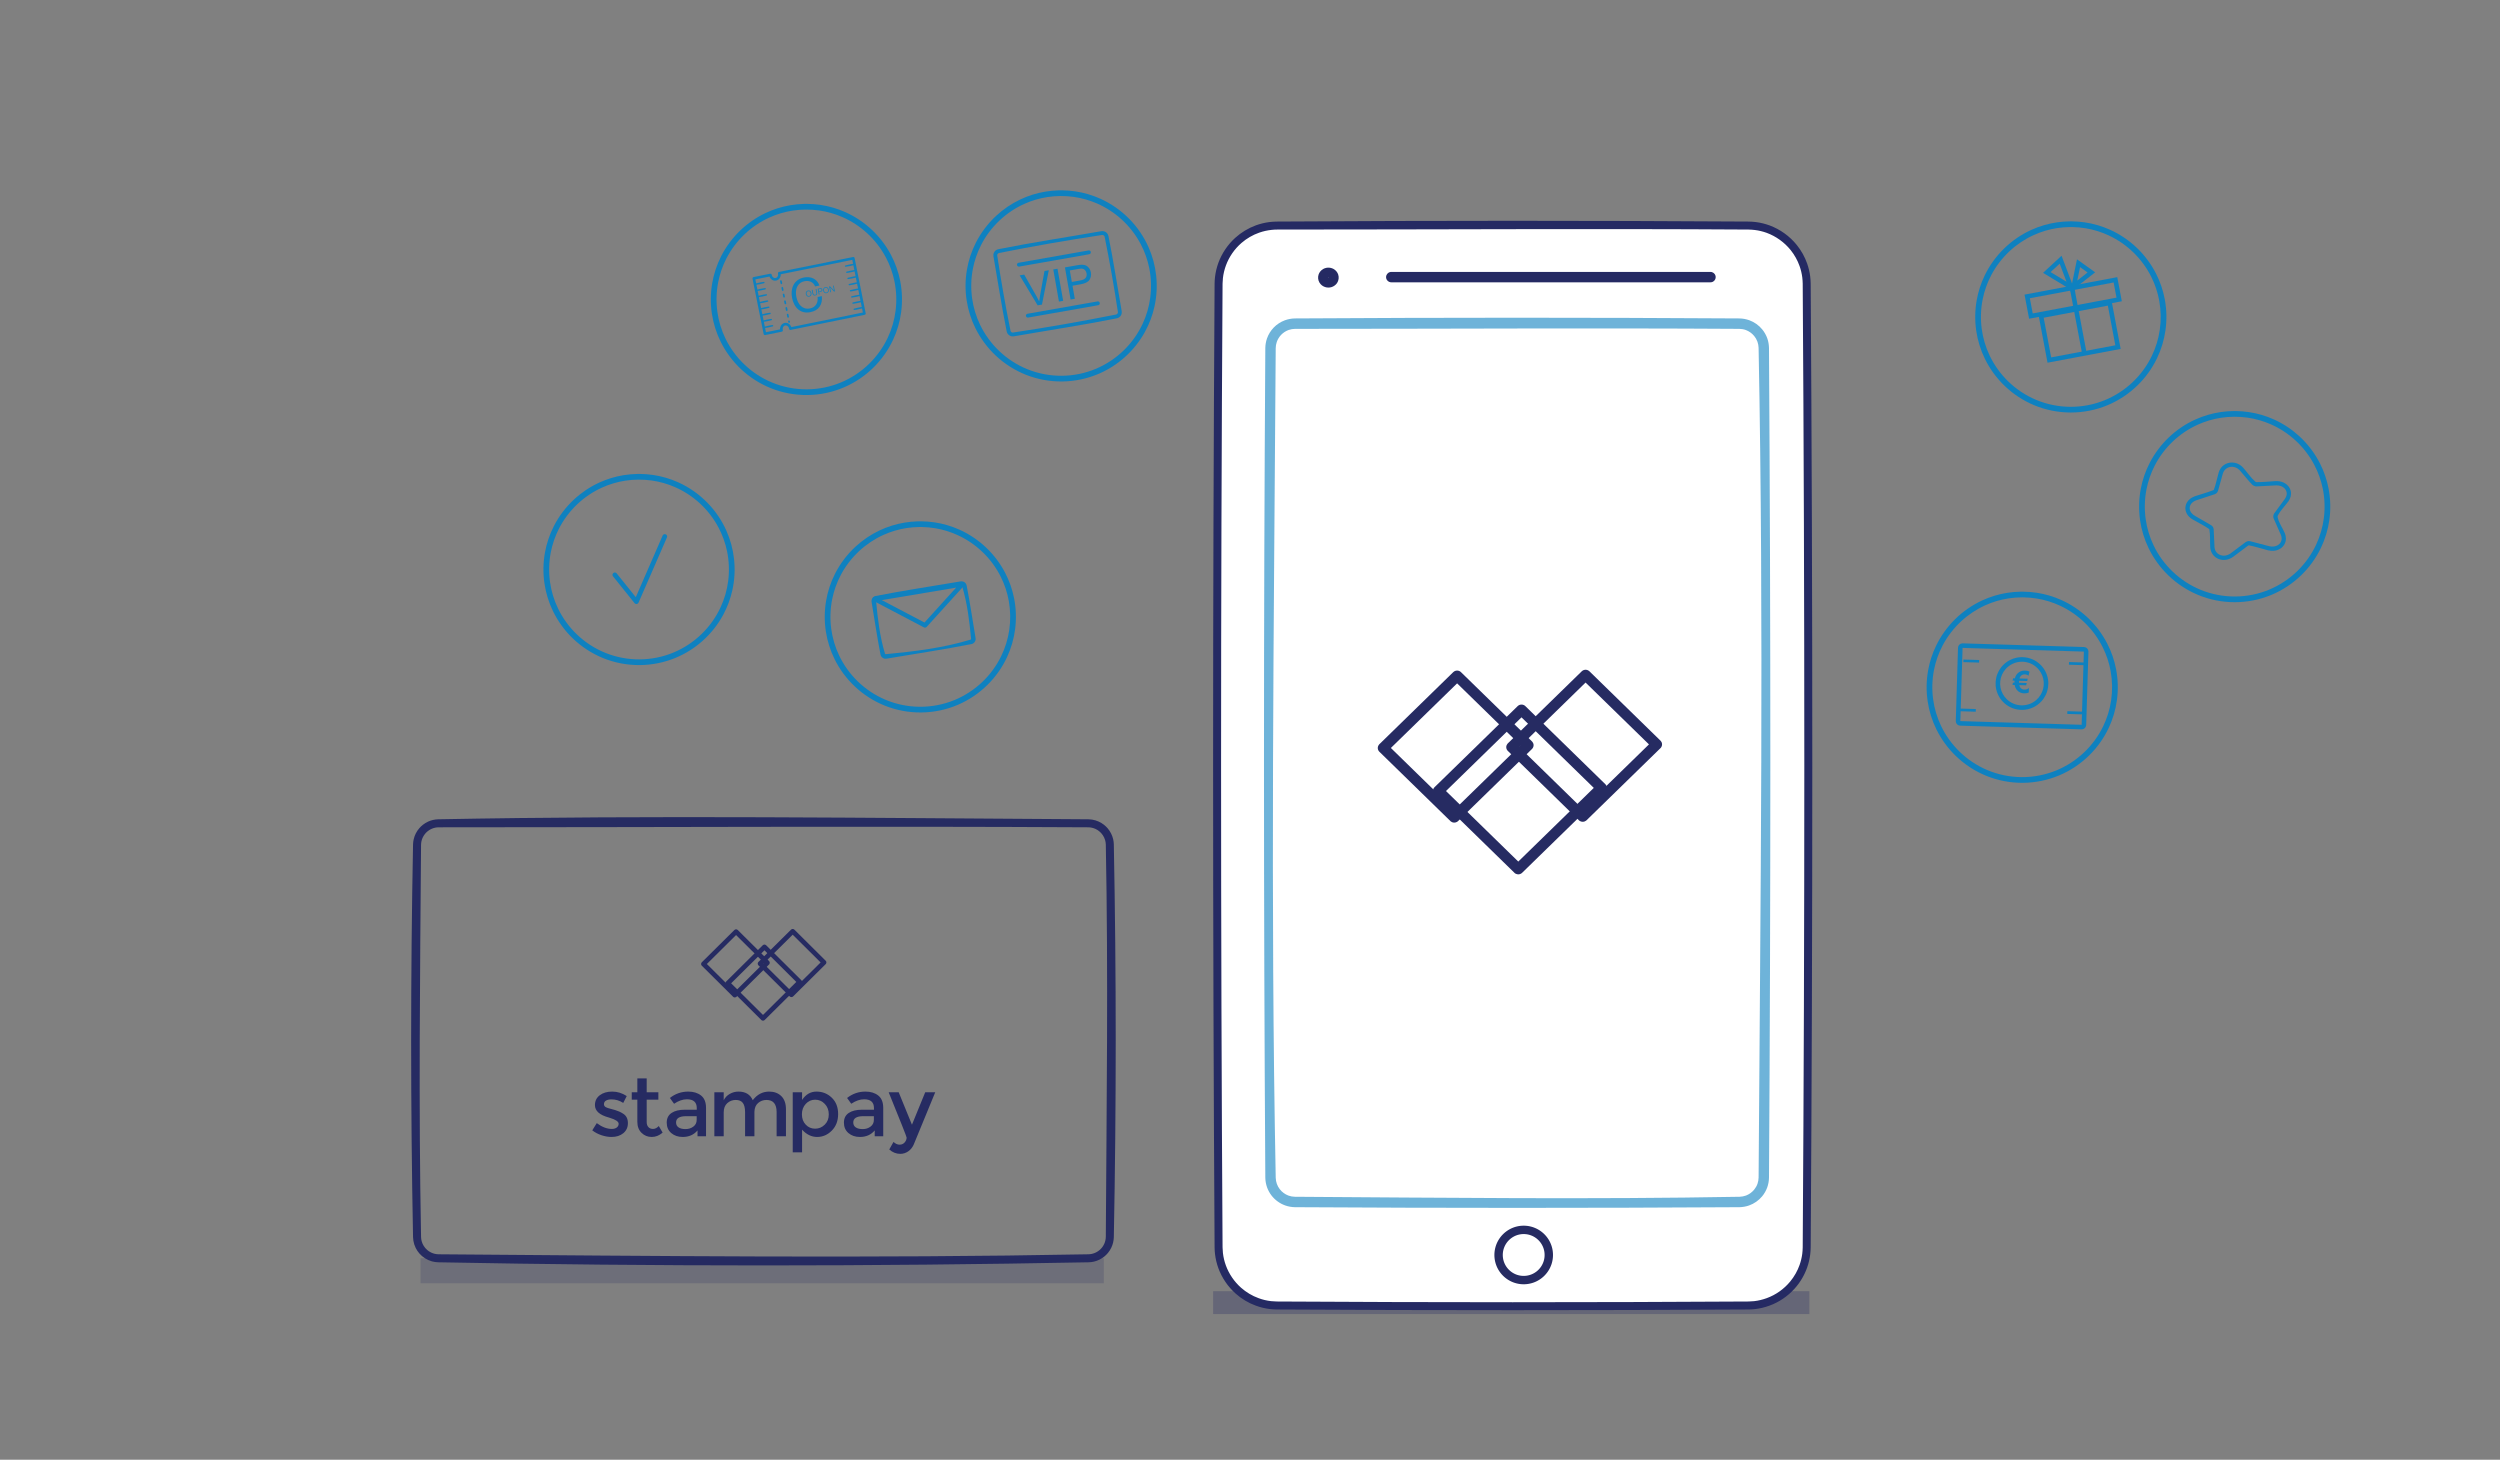 <?xml version="1.0" encoding="UTF-8" standalone="no"?>
<!DOCTYPE svg PUBLIC "-//W3C//DTD SVG 1.1//EN" "http://www.w3.org/Graphics/SVG/1.1/DTD/svg11.dtd">
<svg width="100%" height="100%" viewBox="0 0 584 341" version="1.1" xmlns="http://www.w3.org/2000/svg" xmlns:xlink="http://www.w3.org/1999/xlink" xml:space="preserve" style="fill-rule:evenodd;clip-rule:evenodd;stroke-linejoin:round;stroke-miterlimit:1.414;">
    <rect x="0" y="0" width="584" height="341" fill="#808080" stroke="none"/>
    <g transform="matrix(1,0,0,1,-1067.08,-1594.33)">
        <g id="_1" transform="matrix(0.947,0,0,0.947,1079.86,1611.91)">
            <rect x="-13.49" y="-18.555" width="615.839" height="359.911" style="fill:none;"/>
            <g transform="matrix(0.701,1.82361e-34,7.29445e-35,0.701,85.487,180.825)">
                <path d="M241.795,3.863C242.217,3.871 242.638,3.903 243.056,3.967C243.867,4.09 244.66,4.326 245.407,4.664C246.072,4.964 246.7,5.346 247.274,5.796C247.729,6.154 248.151,6.557 248.531,6.994C249.494,8.105 250.179,9.448 250.51,10.88C250.648,11.476 250.721,12.083 250.74,12.693C251.629,58.761 251.629,104.855 250.74,150.923C250.7,152.204 250.405,153.464 249.847,154.62C249.531,155.276 249.135,155.893 248.671,156.455C248.302,156.902 247.891,157.314 247.443,157.683C246.366,158.573 245.085,159.207 243.724,159.522C243.128,159.66 242.522,159.732 241.911,159.751C165.612,161.224 89.271,161.224 12.973,159.751C12.25,159.729 11.533,159.629 10.834,159.44C9.102,158.972 7.527,157.977 6.353,156.621C5.852,156.043 5.426,155.403 5.085,154.719C4.687,153.92 4.41,153.061 4.264,152.181C4.194,151.765 4.157,151.345 4.144,150.923C3.255,104.855 3.255,58.761 4.144,12.693C4.163,12.083 4.236,11.476 4.374,10.88C4.705,9.448 5.39,8.106 6.353,6.995C6.733,6.557 7.154,6.155 7.61,5.797C8.183,5.346 8.811,4.964 9.476,4.664C10.578,4.166 11.766,3.903 12.973,3.865C89.232,2.393 165.522,3.422 241.795,3.863ZM13.21,6.684C12.785,6.686 12.363,6.725 11.947,6.811C10.904,7.024 9.926,7.51 9.121,8.207C8.819,8.469 8.542,8.76 8.295,9.074C7.968,9.489 7.695,9.945 7.483,10.429C7.148,11.192 6.979,12.014 6.963,12.846C6.609,58.847 6.077,104.859 6.965,150.852C6.98,151.35 7.049,151.844 7.179,152.325C7.501,153.517 8.188,154.602 9.121,155.41C9.52,155.755 9.962,156.05 10.434,156.285C11.272,156.701 12.192,156.914 13.126,156.932C89.362,157.52 165.616,158.402 241.84,156.931C242.26,156.918 242.678,156.868 243.087,156.773C244.074,156.545 244.997,156.073 245.762,155.41C246.065,155.148 246.342,154.856 246.59,154.542C246.9,154.147 247.163,153.714 247.37,153.257C247.725,152.474 247.904,151.628 247.921,150.771C248.187,104.77 248.807,58.758 247.919,12.764C247.903,12.241 247.828,11.722 247.684,11.218C247.326,9.957 246.561,8.825 245.531,8.016C245.136,7.705 244.704,7.442 244.246,7.235C243.462,6.881 242.617,6.701 241.759,6.684C165.577,6.244 89.393,6.684 13.21,6.684Z" style="fill:rgb(38,43,98);fill-rule:nonzero;"/>
            </g>
            <g transform="matrix(1.055,0,0,1.055,-614.021,-940.394)">
                <rect x="852.867" y="1175.68" width="139.405" height="5.333" style="fill:rgb(38,43,98);fill-opacity:0.3;fill-rule:nonzero;"/>
            </g>
            <g transform="matrix(1.209,0,0,1.157,-940.872,-1068.45)">
                <rect x="852.867" y="1175.68" width="139.405" height="5.333" style="fill:rgb(38,43,98);fill-opacity:0.2;fill-rule:nonzero;"/>
            </g>
            <g transform="matrix(1.265,1.97778e-17,-2.03089e-17,-1.216,-458.294,1525.31)">
                <path d="M703.997,1016.67C703.997,1010.09 698.858,1004.74 692.528,1004.74L600.78,1004.74C594.451,1004.74 589.312,1010.09 589.312,1016.67L589.312,1211.88C589.312,1218.46 594.451,1223.81 600.78,1223.81L692.528,1223.81C698.858,1223.81 703.997,1218.46 703.997,1211.88L703.997,1016.67Z" style="fill:white;"/>
            </g>
            <g transform="matrix(1.265,1.97778e-17,-2.03089e-17,-1.216,-458.385,1525.23)">
                <path d="M692.686,1224.62C693.155,1224.61 693.621,1224.58 694.086,1224.52C694.991,1224.4 695.882,1224.17 696.738,1223.85C698.821,1223.05 700.679,1221.66 702.07,1219.86C702.938,1218.74 703.622,1217.47 704.082,1216.11C704.369,1215.27 704.568,1214.39 704.677,1213.5C704.736,1213.02 704.766,1212.53 704.774,1212.04C705.193,1146.87 705.193,1081.68 704.774,1016.51C704.766,1016.02 704.736,1015.53 704.677,1015.05C704.568,1014.16 704.369,1013.28 704.082,1012.44C703.54,1010.84 702.688,1009.36 701.592,1008.11C700.266,1006.59 698.59,1005.41 696.738,1004.71C695.833,1004.36 694.89,1004.13 693.933,1004.01C693.518,1003.96 693.103,1003.94 692.686,1003.93C661.999,1003.74 631.309,1003.74 600.622,1003.93C600.205,1003.94 599.79,1003.96 599.375,1004.01C598.418,1004.13 597.475,1004.36 596.571,1004.71C595.134,1005.25 593.801,1006.08 592.657,1007.14C591.145,1008.54 589.973,1010.32 589.277,1012.29C588.946,1013.23 588.723,1014.21 588.613,1015.21C588.566,1015.64 588.542,1016.07 588.535,1016.51C588.149,1081.68 588.148,1146.87 588.535,1212.04C588.542,1212.48 588.566,1212.91 588.613,1213.34C588.723,1214.34 588.946,1215.32 589.277,1216.26C589.956,1218.18 591.089,1219.93 592.547,1221.31C593.716,1222.41 595.088,1223.28 596.571,1223.85C597.427,1224.17 598.318,1224.4 599.222,1224.52C599.687,1224.58 600.154,1224.61 600.622,1224.62C631.309,1224.83 661.999,1224.83 692.686,1224.62ZM600.783,1223C600.417,1223 600.051,1222.98 599.687,1222.94C598.85,1222.85 598.023,1222.66 597.23,1222.37C595.969,1221.91 594.797,1221.2 593.787,1220.29C592.421,1219.06 591.361,1217.47 590.739,1215.7C590.451,1214.88 590.256,1214.02 590.16,1213.16C590.119,1212.78 590.098,1212.4 590.091,1212.02C589.705,1146.86 589.705,1081.69 590.091,1016.53C590.098,1016.15 590.119,1015.77 590.16,1015.39C590.256,1014.53 590.45,1013.67 590.739,1012.85C591.346,1011.13 592.371,1009.57 593.69,1008.35C594.689,1007.43 595.853,1006.7 597.107,1006.23C597.895,1005.92 598.718,1005.72 599.553,1005.62C599.915,1005.58 600.278,1005.56 600.642,1005.55C631.316,1005.35 661.992,1005.35 692.666,1005.55C693.03,1005.56 693.394,1005.58 693.756,1005.62C694.59,1005.72 695.413,1005.93 696.202,1006.23C697.981,1006.9 699.571,1008.08 700.776,1009.6C701.572,1010.6 702.198,1011.75 702.614,1012.98C702.864,1013.72 703.038,1014.48 703.133,1015.25C703.184,1015.68 703.21,1016.1 703.218,1016.53C703.636,1081.69 703.636,1146.86 703.218,1212.02C703.21,1212.45 703.184,1212.87 703.133,1213.3C703.038,1214.07 702.864,1214.84 702.614,1215.57C702.212,1216.76 701.615,1217.87 700.857,1218.85C699.643,1220.41 698.021,1221.63 696.202,1222.33C695.455,1222.61 694.678,1222.81 693.89,1222.91C693.483,1222.96 693.075,1222.99 692.666,1223C662.039,1223.21 631.41,1223 600.783,1223Z" style="fill:rgb(37,42,99);fill-rule:nonzero;"/>
            </g>
            <g transform="matrix(1.061,2.45724e-16,-1.41962e-16,-0.989,-325.353,1271.62)">
                <path d="M698.353,1225.11C699.137,1225.09 699.913,1224.94 700.65,1224.65C701.804,1224.2 702.837,1223.41 703.619,1222.39C704.136,1221.72 704.542,1220.95 704.812,1220.13C705.064,1219.36 705.19,1218.56 705.205,1217.75C705.619,1148.77 705.619,1079.78 705.205,1010.8C705.189,1009.96 705.054,1009.13 704.783,1008.34C704.513,1007.55 704.118,1006.81 703.619,1006.16C702.819,1005.12 701.756,1004.32 700.569,1003.87C699.856,1003.6 699.108,1003.46 698.352,1003.44C663.888,1003.21 629.421,1003.21 594.957,1003.44C594.201,1003.46 593.453,1003.6 592.739,1003.87C591.473,1004.35 590.35,1005.23 589.534,1006.37C589.108,1006.97 588.767,1007.63 588.526,1008.34C588.255,1009.13 588.12,1009.96 588.104,1010.8C587.69,1079.78 587.69,1148.77 588.104,1217.75C588.119,1218.56 588.245,1219.36 588.497,1220.13C588.831,1221.15 589.375,1222.08 590.079,1222.86C590.801,1223.65 591.688,1224.27 592.659,1224.65C593.396,1224.94 594.172,1225.09 594.956,1225.11C629.421,1225.35 663.888,1225.35 698.353,1225.11ZM595.05,1222.51C594.536,1222.51 594.028,1222.42 593.543,1222.24C592.889,1221.99 592.293,1221.58 591.808,1221.05C591.35,1220.54 590.994,1219.93 590.776,1219.27C590.612,1218.77 590.53,1218.24 590.521,1217.71C590.106,1148.74 589.274,1079.74 590.522,1010.77C590.537,1010.25 590.625,1009.73 590.795,1009.23C590.952,1008.77 591.175,1008.33 591.453,1007.94C591.973,1007.21 592.687,1006.65 593.491,1006.33C593.971,1006.14 594.477,1006.05 594.987,1006.04C629.451,1005.8 663.922,1005.36 698.38,1006.04C698.889,1006.06 699.392,1006.16 699.869,1006.35C700.601,1006.65 701.256,1007.16 701.755,1007.81C702.092,1008.25 702.357,1008.75 702.533,1009.28C702.697,1009.78 702.779,1010.31 702.788,1010.84C703.203,1079.82 704.035,1148.81 702.787,1217.78C702.772,1218.3 702.684,1218.83 702.514,1219.32C702.338,1219.84 702.08,1220.32 701.755,1220.74C701.244,1221.41 700.571,1221.92 699.817,1222.22C699.337,1222.41 698.832,1222.5 698.321,1222.51C663.898,1222.75 629.474,1222.51 595.05,1222.51Z" style="fill:rgb(14,129,192);fill-opacity:0.6;fill-rule:nonzero;"/>
            </g>
            <g transform="matrix(5.229,-0.002,0.002,5.143,-669.914,91.106)">
                <path d="M200.354,10.878C200.376,10.881 200.382,10.881 200.403,10.888C200.435,10.898 200.465,10.914 200.491,10.935C200.498,10.94 200.504,10.946 200.51,10.951L203.86,14.279C203.866,14.285 203.872,14.291 203.877,14.297C203.893,14.316 203.906,14.338 203.916,14.361C203.928,14.392 203.935,14.425 203.935,14.458C203.935,14.5 203.925,14.541 203.905,14.578C203.897,14.593 203.888,14.607 203.877,14.62C203.872,14.626 203.866,14.632 203.86,14.638L200.372,18.095C200.365,18.101 200.359,18.107 200.353,18.112C200.334,18.128 200.312,18.141 200.288,18.15C200.257,18.163 200.224,18.169 200.19,18.169C200.148,18.169 200.107,18.159 200.07,18.139C200.055,18.131 200.041,18.122 200.028,18.112C200.021,18.106 200.015,18.1 200.009,18.095L196.659,14.768C196.653,14.762 196.647,14.756 196.642,14.749C196.631,14.736 196.622,14.723 196.614,14.708C196.594,14.671 196.584,14.63 196.584,14.588C196.584,14.555 196.591,14.522 196.604,14.491C196.613,14.468 196.626,14.446 196.642,14.427C196.648,14.42 196.654,14.414 196.659,14.408L200.148,10.951C200.164,10.936 200.168,10.932 200.186,10.92C200.214,10.901 200.246,10.888 200.279,10.882C200.301,10.877 200.306,10.878 200.329,10.877C200.337,10.877 200.345,10.878 200.354,10.878ZM197.203,14.588L200.191,17.556L203.317,14.458L200.328,11.491C199.286,12.523 198.245,13.556 197.203,14.588Z" style="fill:rgb(38,43,98);fill-rule:nonzero;"/>
            </g>
            <g transform="matrix(5.229,-0.002,0.002,5.143,-669.914,91.106)">
                <path d="M194.293,10.915C194.316,10.918 194.321,10.918 194.343,10.925C194.375,10.935 194.405,10.951 194.431,10.972C194.437,10.977 194.443,10.983 194.449,10.988L197.8,14.315C197.805,14.322 197.811,14.328 197.817,14.334C197.833,14.353 197.846,14.375 197.855,14.398C197.868,14.429 197.875,14.462 197.875,14.495C197.875,14.537 197.864,14.578 197.844,14.615C197.836,14.63 197.827,14.644 197.816,14.656C197.811,14.663 197.805,14.669 197.8,14.675L194.311,18.132C194.305,18.138 194.299,18.143 194.293,18.149C194.28,18.159 194.266,18.169 194.251,18.176C194.214,18.196 194.172,18.206 194.13,18.206C194.096,18.206 194.063,18.2 194.032,18.187C194.009,18.177 193.987,18.164 193.967,18.149C193.961,18.143 193.955,18.137 193.949,18.132L190.599,14.805C190.593,14.799 190.587,14.793 190.582,14.786C190.571,14.773 190.562,14.759 190.554,14.745C190.538,14.715 190.528,14.683 190.525,14.65C190.521,14.608 190.527,14.566 190.543,14.528C190.553,14.505 190.566,14.483 190.582,14.464C190.587,14.457 190.593,14.451 190.599,14.445L194.087,10.988C194.104,10.973 194.107,10.969 194.126,10.957C194.154,10.938 194.185,10.925 194.218,10.919C194.24,10.914 194.246,10.915 194.268,10.914C194.277,10.914 194.285,10.915 194.293,10.915ZM191.142,14.625L194.13,17.593L197.256,14.495L194.268,11.527C193.226,12.56 192.184,13.593 191.142,14.625Z" style="fill:rgb(38,43,98);fill-rule:nonzero;"/>
            </g>
            <g transform="matrix(5.229,-0.002,0.002,5.143,-669.914,91.106)">
                <path d="M197.319,12.546C197.342,12.548 197.349,12.548 197.372,12.554C197.406,12.563 197.439,12.58 197.467,12.602C197.473,12.608 197.48,12.614 197.486,12.62L201.257,16.365C201.263,16.371 201.27,16.378 201.275,16.385C201.287,16.398 201.296,16.413 201.304,16.429C201.317,16.453 201.325,16.479 201.329,16.505C201.338,16.558 201.329,16.612 201.304,16.66C201.296,16.676 201.286,16.691 201.275,16.705C201.269,16.711 201.263,16.718 201.257,16.724L197.331,20.615C197.324,20.621 197.318,20.628 197.311,20.633C197.297,20.644 197.282,20.654 197.266,20.662C197.242,20.674 197.216,20.682 197.19,20.687C197.137,20.695 197.081,20.686 197.033,20.662C197.017,20.654 197.002,20.644 196.988,20.633C196.981,20.627 196.975,20.621 196.969,20.615L193.198,16.87C193.192,16.864 193.185,16.858 193.18,16.851C193.168,16.837 193.159,16.822 193.151,16.806C193.138,16.782 193.13,16.757 193.126,16.73C193.117,16.678 193.126,16.623 193.151,16.575C193.159,16.559 193.169,16.545 193.18,16.531C193.185,16.524 193.192,16.518 193.198,16.511L197.124,12.62C197.142,12.604 197.146,12.599 197.166,12.586C197.196,12.567 197.23,12.554 197.265,12.549C197.274,12.547 197.283,12.547 197.292,12.546C197.301,12.546 197.31,12.546 197.319,12.546ZM193.741,16.691L197.15,20.076L200.714,16.544L197.305,13.159C196.117,14.336 194.929,15.514 193.741,16.691Z" style="fill:rgb(38,43,98);fill-rule:nonzero;"/>
            </g>
            <g transform="matrix(1.142,1.7848e-17,1.7848e-17,1.069,-384.468,-1033.13)">
                <path d="M611.89,1010.84C611.999,1010.85 612.106,1010.86 612.213,1010.88C612.456,1010.93 612.692,1011.02 612.907,1011.15C613.149,1011.3 613.366,1011.5 613.54,1011.73C613.697,1011.94 613.819,1012.18 613.898,1012.43C614.098,1013.08 614.01,1013.8 613.664,1014.37C613.512,1014.62 613.313,1014.83 613.083,1015C612.703,1015.29 612.244,1015.44 611.78,1015.44C611.281,1015.44 610.788,1015.26 610.393,1014.94C610.17,1014.76 609.981,1014.53 609.84,1014.27C609.54,1013.72 609.473,1013.04 609.662,1012.43C609.741,1012.18 609.863,1011.94 610.02,1011.73C610.194,1011.5 610.411,1011.3 610.653,1011.15C610.868,1011.02 611.104,1010.93 611.347,1010.88C611.454,1010.86 611.561,1010.85 611.67,1010.84C611.78,1010.84 611.78,1010.84 611.89,1010.84ZM611.779,1013.06C611.751,1013.11 611.749,1013.18 611.78,1013.23C611.79,1013.21 611.795,1013.19 611.799,1013.18C611.804,1013.15 611.803,1013.13 611.8,1013.11C611.797,1013.09 611.793,1013.08 611.787,1013.07C611.786,1013.07 611.781,1013.05 611.779,1013.06Z" style="fill:rgb(37,42,99);fill-rule:nonzero;"/>
            </g>
            <g transform="matrix(1.265,1.97778e-17,1.97778e-17,1.185,-481.447,-1153.42)">
                <path d="M703.622,1014.3C703.671,1014.31 703.721,1014.32 703.769,1014.34C703.963,1014.4 704.136,1014.53 704.262,1014.7C704.325,1014.78 704.376,1014.87 704.413,1014.98C704.45,1015.08 704.473,1015.18 704.48,1015.29C704.507,1015.67 704.337,1016.05 704.041,1016.26C703.916,1016.36 703.772,1016.42 703.622,1016.44C703.572,1016.45 703.521,1016.45 703.471,1016.45L641.216,1016.45C641.166,1016.45 641.115,1016.45 641.065,1016.44C640.865,1016.41 640.676,1016.31 640.528,1016.16C640.453,1016.09 640.39,1016 640.339,1015.91C640.187,1015.63 640.162,1015.28 640.274,1014.98C640.311,1014.87 640.362,1014.78 640.425,1014.7C640.488,1014.61 640.562,1014.54 640.646,1014.48C640.771,1014.38 640.915,1014.33 641.065,1014.3C641.115,1014.29 641.166,1014.29 641.216,1014.29L703.471,1014.29C703.521,1014.29 703.572,1014.3 703.622,1014.3Z" style="fill:rgb(37,42,99);fill-rule:nonzero;"/>
            </g>
            <g transform="matrix(0.319,-6.70125e-33,-1.30951e-32,0.319,19.977,-973.279)">
                <path d="M1073.88,3940.63L1074.46,3940.65L1075.03,3940.69L1075.6,3940.74L1076.17,3940.8L1076.74,3940.88L1077.3,3940.97L1077.85,3941.08L1078.4,3941.2L1078.95,3941.34L1079.49,3941.48L1080.03,3941.64L1080.56,3941.81L1081.08,3942L1081.6,3942.2L1082.11,3942.41L1082.62,3942.63L1083.12,3942.86L1084.1,3943.36L1084.57,3943.63L1085.04,3943.91L1085.51,3944.2L1085.96,3944.5L1086.41,3944.81L1086.85,3945.13L1087.28,3945.46L1087.7,3945.8L1088.12,3946.15L1088.53,3946.51L1088.92,3946.88L1089.31,3947.26L1089.69,3947.65L1090.06,3948.04L1090.42,3948.45L1090.77,3948.86L1091.11,3949.29L1091.44,3949.72L1091.76,3950.16L1092.07,3950.61L1092.37,3951.06L1092.66,3951.52L1092.94,3951.99L1093.21,3952.47L1093.71,3953.45L1093.94,3953.95L1094.16,3954.45L1094.37,3954.97L1094.57,3955.49L1094.76,3956.01L1094.93,3956.54L1095.09,3957.08L1095.37,3958.16L1095.49,3958.72L1095.59,3959.27L1095.69,3959.83L1095.77,3960.4L1095.83,3960.97L1095.88,3961.54L1095.92,3962.11L1095.94,3962.69L1095.95,3963.27L1095.94,3963.86L1095.92,3964.43L1095.88,3965.01L1095.83,3965.58L1095.77,3966.15L1095.69,3966.71L1095.59,3967.28L1095.49,3967.83L1095.37,3968.38L1095.23,3968.93L1095.09,3969.47L1094.93,3970.01L1094.76,3970.54L1094.57,3971.06L1094.37,3971.58L1094.16,3972.09L1093.94,3972.6L1093.71,3973.1L1093.46,3973.59L1093.21,3974.07L1092.94,3974.55L1092.66,3975.02L1092.37,3975.49L1092.07,3975.94L1091.76,3976.39L1091.44,3976.83L1091.11,3977.26L1090.77,3977.68L1090.42,3978.1L1090.06,3978.5L1089.69,3978.9L1089.31,3979.29L1088.92,3979.67L1088.53,3980.04L1088.12,3980.4L1087.7,3980.75L1087.28,3981.09L1086.85,3981.42L1086.41,3981.74L1085.96,3982.05L1085.51,3982.35L1085.04,3982.64L1084.57,3982.92L1084.1,3983.18L1083.61,3983.44L1083.12,3983.69L1082.62,3983.92L1082.11,3984.14L1081.6,3984.35L1081.08,3984.55L1080.56,3984.73L1080.03,3984.9L1079.49,3985.06L1078.95,3985.21L1078.4,3985.34L1077.85,3985.46L1077.3,3985.57L1076.74,3985.66L1076.17,3985.74L1075.6,3985.81L1075.03,3985.86L1074.46,3985.89L1073.88,3985.92L1073.3,3985.93L1072.71,3985.92L1072.13,3985.89L1071.56,3985.86L1070.99,3985.81L1070.42,3985.74L1069.86,3985.66L1069.29,3985.57L1068.74,3985.46L1068.19,3985.34L1067.64,3985.21L1067.1,3985.06L1066.56,3984.9L1066.03,3984.73L1065.51,3984.55L1064.99,3984.35L1064.48,3984.14L1063.97,3983.92L1063.47,3983.69L1062.98,3983.44L1062.5,3983.18L1062.02,3982.92L1061.55,3982.64L1061.08,3982.35L1060.63,3982.05L1060.18,3981.74L1059.74,3981.42L1059.31,3981.09L1058.89,3980.75L1058.47,3980.4L1058.07,3980.04L1057.67,3979.67L1057.28,3979.29L1056.9,3978.9L1056.53,3978.5L1056.17,3978.1L1055.82,3977.68L1055.48,3977.26L1055.15,3976.83L1054.83,3976.39L1054.52,3975.94L1054.22,3975.49L1053.93,3975.02L1053.65,3974.55L1053.38,3974.07L1053.13,3973.59L1052.88,3973.1L1052.65,3972.6L1052.43,3972.09L1052.22,3971.58L1052.02,3971.06L1051.84,3970.54L1051.66,3970.01L1051.51,3969.47L1051.36,3968.93L1051.22,3968.38L1051.11,3967.83L1051,3967.28L1050.9,3966.71L1050.83,3966.15L1050.76,3965.58L1050.71,3965.01L1050.67,3964.43L1050.65,3963.85L1050.64,3963.27L1050.65,3962.69L1050.67,3962.11L1050.71,3961.54L1050.76,3960.97L1050.83,3960.4L1050.9,3959.83L1051,3959.27L1051.11,3958.72L1051.22,3958.16L1051.36,3957.62L1051.51,3957.08L1051.66,3956.54L1051.84,3956.01L1052.02,3955.49L1052.22,3954.97L1052.43,3954.45L1052.65,3953.95L1052.88,3953.45L1053.13,3952.96L1053.38,3952.47L1053.65,3951.99L1053.93,3951.52L1054.22,3951.06L1054.52,3950.61L1054.83,3950.16L1055.15,3949.72L1055.48,3949.29L1055.82,3948.86L1056.17,3948.45L1056.53,3948.04L1056.9,3947.65L1057.28,3947.26L1057.67,3946.88L1058.07,3946.51L1058.47,3946.15L1058.89,3945.8L1059.31,3945.46L1059.74,3945.13L1060.18,3944.81L1060.63,3944.5L1061.08,3944.2L1061.55,3943.91L1062.02,3943.63L1062.5,3943.36L1062.98,3943.11L1063.47,3942.86L1063.97,3942.63L1064.48,3942.41L1064.99,3942.2L1065.51,3942L1066.03,3941.81L1066.56,3941.64L1067.1,3941.48L1067.64,3941.34L1068.19,3941.2L1068.74,3941.08L1069.29,3940.97L1069.85,3940.88L1070.42,3940.8L1070.99,3940.74L1071.56,3940.69L1072.13,3940.65L1072.71,3940.63L1073.3,3940.62L1073.88,3940.63ZM1072.88,3947.11L1072.46,3947.12L1072.05,3947.15L1071.64,3947.19L1071.24,3947.23L1070.84,3947.29L1070.43,3947.36L1070.04,3947.43L1069.65,3947.52L1069.26,3947.61L1068.87,3947.72L1068.49,3947.83L1068.11,3947.95L1067.74,3948.09L1067.37,3948.23L1067,3948.38L1066.64,3948.53L1066.29,3948.7L1065.94,3948.87L1065.59,3949.06L1065.25,3949.25L1064.91,3949.45L1064.58,3949.65L1064.26,3949.87L1063.94,3950.09L1063.62,3950.32L1063.32,3950.55L1063.01,3950.8L1062.72,3951.05L1062.43,3951.31L1062.14,3951.57L1061.87,3951.84L1061.59,3952.12L1061.33,3952.4L1061.07,3952.69L1060.82,3952.99L1060.58,3953.29L1060.34,3953.6L1060.11,3953.91L1059.89,3954.24L1059.67,3954.56L1059.47,3954.89L1059.27,3955.23L1059.08,3955.57L1058.9,3955.91L1058.72,3956.27L1058.56,3956.62L1058.4,3956.98L1058.25,3957.35L1058.11,3957.72L1057.98,3958.09L1057.85,3958.47L1057.74,3958.85L1057.64,3959.23L1057.54,3959.62L1057.45,3960.02L1057.38,3960.41L1057.31,3960.81L1057.26,3961.22L1057.21,3961.62L1057.17,3962.03L1057.15,3962.44L1057.13,3962.86L1057.13,3963.69L1057.15,3964.11L1057.17,3964.52L1057.21,3964.93L1057.31,3965.73L1057.45,3966.53L1057.54,3966.92L1057.74,3967.7L1057.85,3968.08L1057.98,3968.46L1058.11,3968.83L1058.25,3969.2L1058.4,3969.56L1058.56,3969.93L1058.72,3970.28L1059.08,3970.98L1059.27,3971.32L1059.47,3971.66L1059.67,3971.99L1060.11,3972.63L1060.34,3972.95L1060.58,3973.25L1060.82,3973.56L1061.07,3973.85L1061.59,3974.43L1061.87,3974.7L1062.14,3974.97L1062.43,3975.24L1062.72,3975.5L1063.01,3975.75L1063.32,3975.99L1063.62,3976.23L1063.94,3976.46L1064.26,3976.68L1064.58,3976.89L1064.91,3977.1L1065.25,3977.3L1065.59,3977.49L1066.29,3977.85L1066.64,3978.01L1067,3978.17L1067.37,3978.32L1067.74,3978.46L1068.11,3978.59L1068.49,3978.72L1068.87,3978.83L1069.65,3979.03L1070.43,3979.19L1070.84,3979.26L1071.64,3979.36L1072.46,3979.42L1072.88,3979.44L1073.71,3979.44L1074.13,3979.42L1074.54,3979.39L1074.95,3979.36L1075.35,3979.31L1075.76,3979.26L1076.16,3979.19L1076.55,3979.11L1076.94,3979.03L1077.34,3978.93L1077.72,3978.83L1078.1,3978.72L1078.48,3978.59L1078.85,3978.46L1079.22,3978.32L1079.59,3978.17L1079.95,3978.01L1080.3,3977.85L1080.65,3977.67L1081,3977.49L1081.34,3977.3L1081.68,3977.1L1082.01,3976.89L1082.33,3976.68L1082.65,3976.46L1082.97,3976.23L1083.28,3975.99L1083.58,3975.75L1083.88,3975.5L1084.16,3975.24L1084.45,3974.97L1084.73,3974.7L1085,3974.43L1085.26,3974.14L1085.52,3973.85L1085.77,3973.56L1086.01,3973.25L1086.25,3972.95L1086.48,3972.63L1086.7,3972.31L1086.92,3971.99L1087.12,3971.66L1087.32,3971.32L1087.51,3970.98L1087.69,3970.63L1087.87,3970.28L1088.04,3969.93L1088.19,3969.56L1088.34,3969.2L1088.48,3968.83L1088.62,3968.46L1088.74,3968.08L1088.85,3967.7L1088.96,3967.31L1089.05,3966.92L1089.14,3966.53L1089.21,3966.13L1089.28,3965.73L1089.34,3965.33L1089.38,3964.93L1089.42,3964.52L1089.44,3964.11L1089.46,3963.69L1089.46,3963.27L1089.46,3962.86L1089.44,3962.44L1089.42,3962.03L1089.38,3961.62L1089.34,3961.22L1089.28,3960.81L1089.21,3960.41L1089.14,3960.02L1089.05,3959.62L1088.96,3959.23L1088.85,3958.85L1088.74,3958.47L1088.62,3958.09L1088.48,3957.72L1088.34,3957.35L1088.19,3956.98L1088.04,3956.62L1087.87,3956.27L1087.69,3955.91L1087.51,3955.57L1087.32,3955.23L1087.12,3954.89L1086.92,3954.56L1086.7,3954.24L1086.48,3953.91L1086.25,3953.6L1086.01,3953.29L1085.77,3952.99L1085.52,3952.69L1085.26,3952.4L1085,3952.12L1084.73,3951.84L1084.45,3951.57L1084.16,3951.31L1083.88,3951.05L1083.58,3950.8L1083.28,3950.55L1082.97,3950.32L1082.65,3950.09L1082.33,3949.87L1082.01,3949.65L1081.68,3949.45L1081.34,3949.25L1081,3949.06L1080.65,3948.87L1080.3,3948.7L1079.95,3948.53L1079.59,3948.38L1079.22,3948.23L1078.85,3948.09L1078.48,3947.95L1078.1,3947.83L1077.72,3947.72L1077.34,3947.61L1076.94,3947.52L1076.55,3947.43L1076.16,3947.36L1075.76,3947.29L1075.35,3947.23L1074.95,3947.19L1074.54,3947.15L1074.13,3947.12L1073.71,3947.11L1073.3,3947.1L1072.88,3947.11Z" style="fill:rgb(38,43,98);"/>
            </g>
            <g transform="matrix(0.536,-0.101,0.103,0.546,483.921,46.236)">
                <path d="M39.061,46.183L5.409,46.184L5.409,24.215L39.061,24.215C39.061,31.538 39.061,38.861 39.061,46.183ZM7.472,26.24L7.472,44.159L36.998,44.159L36.998,26.24C27.156,26.24 17.314,26.24 7.472,26.24Z" style="fill:rgb(14,129,192);fill-rule:nonzero;"/>
            </g>
            <g transform="matrix(0.536,-0.101,0.103,0.546,483.921,46.236)">
                <path d="M43.574,25.488L0.896,25.488L0.896,14.587L43.574,14.587C43.574,18.22 43.574,21.854 43.574,25.488ZM2.959,16.612L2.959,23.463L41.511,23.463L41.511,16.612C28.66,16.612 15.81,16.612 2.959,16.612Z" style="fill:rgb(14,129,192);fill-rule:nonzero;"/>
            </g>
            <g transform="matrix(0.536,-0.101,0.103,0.546,483.921,46.236)">
                <path d="M23.598,44.994L21.535,44.994L21.535,14.892L23.598,14.892C23.598,24.926 23.598,34.96 23.598,44.994Z" style="fill:rgb(14,129,192);fill-rule:nonzero;"/>
            </g>
            <g transform="matrix(0.536,-0.101,0.103,0.546,483.899,46.303)">
                <path d="M23.769,17.727L11.013,6.501L20.668,0.553C21.702,6.277 22.736,12.002 23.769,17.727ZM14.429,6.787L20.694,12.301L19.171,3.866C17.59,4.839 16.009,5.813 14.429,6.787Z" style="fill:rgb(14,129,192);fill-rule:nonzero;"/>
            </g>
            <g transform="matrix(0.536,-0.101,0.103,0.546,483.937,46.319)">
                <path d="M34.159,10.513L21.479,16.978L27.168,3.344C29.498,5.734 31.829,8.124 34.159,10.513ZM25.521,12.636L30.766,9.962L27.874,6.996C27.089,8.876 26.305,10.756 25.521,12.636Z" style="fill:rgb(14,129,192);fill-rule:nonzero;"/>
            </g>
            <g transform="matrix(0.286,-0.05,0.055,0.312,85.964,-127.968)">
                <path d="M485.666,611.196C486.171,611.304 486.654,611.452 487.111,611.68C488.225,612.235 489.099,613.16 489.535,614.251C489.716,614.707 489.806,615.174 489.846,615.656C490.4,635.507 489.853,655.371 489.853,675.228C489.84,675.708 489.773,676.177 489.617,676.636C489.163,677.975 488.061,679.087 486.652,679.634C486.084,679.854 485.492,679.963 484.879,680.006C455.215,680.653 425.535,680.011 395.863,680.011C395.339,680 394.827,679.939 394.326,679.796C392.865,679.38 391.651,678.37 391.055,677.079C390.814,676.558 390.694,676.016 390.648,675.454C390.095,655.604 390.642,635.74 390.642,615.883C390.655,615.403 390.721,614.934 390.877,614.475C391.332,613.136 392.434,612.024 393.842,611.477C394.411,611.257 395.003,611.148 395.616,611.105C425.28,610.458 454.96,611.099 484.632,611.099C484.891,611.105 484.889,611.106 485.145,611.124C485.406,611.154 485.405,611.154 485.666,611.196ZM484.812,614.124L484.713,614.117C455.078,613.439 425.416,613.471 395.781,614.117C395.586,614.131 395.398,614.161 395.214,614.223C394.71,614.392 394.295,614.755 394.086,615.208C393.997,615.401 393.953,615.601 393.936,615.809C393.395,635.634 393.383,655.478 393.936,675.303C393.991,675.983 394.433,676.588 395.126,676.856C395.336,676.938 395.555,676.978 395.782,676.994C425.417,677.672 455.078,677.64 484.714,676.994C484.908,676.98 485.097,676.95 485.28,676.888C485.785,676.719 486.2,676.356 486.409,675.903C486.498,675.71 486.542,675.51 486.559,675.302C487.099,655.477 487.112,635.634 486.559,615.809C486.544,615.63 486.511,615.457 486.443,615.288C486.21,614.703 485.661,614.29 485.006,614.151C484.909,614.136 484.91,614.136 484.812,614.124Z" style="fill:rgb(14,129,192);fill-rule:nonzero;"/>
            </g>
            <g transform="matrix(0.686,-0.121,0.122,0.692,-139.83,-307.488)">
                <path d="M449.689,604.995L445.252,593.542L446.892,593.542L449.869,601.862C450.109,602.529 450.309,603.154 450.471,603.737C450.648,603.112 450.853,602.487 451.088,601.862L454.181,593.542L455.728,593.542L451.244,604.995L449.689,604.995Z" style="fill:rgb(14,129,192);fill-rule:nonzero;"/>
            </g>
            <g transform="matrix(0.686,-0.121,0.122,0.692,-139.83,-307.488)">
                <rect x="457.346" y="593.542" width="1.516" height="11.453" style="fill:rgb(14,129,192);fill-rule:nonzero;"/>
            </g>
            <g transform="matrix(0.686,-0.121,0.122,0.692,-139.83,-307.488)">
                <path d="M461.533,604.995L461.533,593.542L465.853,593.542C466.614,593.542 467.194,593.578 467.596,593.651C468.158,593.745 468.629,593.923 469.01,594.187C469.39,594.45 469.696,594.818 469.928,595.292C470.159,595.766 470.275,596.287 470.275,596.854C470.275,597.828 469.965,598.653 469.346,599.327C468.726,600.002 467.606,600.339 465.986,600.339L463.049,600.339L463.049,604.995L461.533,604.995ZM463.049,598.987L466.01,598.987C466.989,598.987 467.684,598.805 468.096,598.44C468.507,598.076 468.713,597.563 468.713,596.901C468.713,596.422 468.592,596.012 468.349,595.671C468.107,595.33 467.788,595.104 467.392,594.995C467.137,594.927 466.666,594.894 465.978,594.894L463.049,594.894L463.049,598.987Z" style="fill:rgb(14,129,192);fill-rule:nonzero;"/>
            </g>
            <g transform="matrix(0.686,-0.121,0.122,0.692,-141.786,-344.167)">
                <path d="M464.593,659.192C464.75,659.238 464.885,659.315 464.985,659.447C465.181,659.709 465.159,660.084 464.934,660.321C464.879,660.379 464.814,660.427 464.743,660.463C464.644,660.512 464.543,660.529 464.435,660.535L439.254,660.535C439.183,660.531 439.165,660.533 439.096,660.517C438.966,660.486 438.846,660.418 438.755,660.321C438.509,660.063 438.509,659.646 438.755,659.387C438.81,659.329 438.875,659.281 438.946,659.246C439.045,659.196 439.145,659.179 439.254,659.173L464.435,659.173C464.515,659.178 464.514,659.178 464.593,659.192Z" style="fill:rgb(14,129,192);fill-rule:nonzero;"/>
            </g>
            <g transform="matrix(0.686,-0.121,0.122,0.692,-143.996,-356.742)">
                <path d="M464.593,659.192C464.75,659.238 464.885,659.315 464.985,659.448C465.033,659.511 465.069,659.583 465.092,659.659C465.186,659.972 465.036,660.316 464.743,660.463C464.644,660.512 464.543,660.529 464.435,660.535L439.254,660.535C439.183,660.531 439.165,660.533 439.096,660.517C438.966,660.486 438.846,660.418 438.755,660.321C438.509,660.063 438.509,659.646 438.755,659.387C438.81,659.329 438.875,659.281 438.946,659.246C439.044,659.197 439.145,659.18 439.254,659.173L464.435,659.173C464.515,659.178 464.514,659.178 464.593,659.192Z" style="fill:rgb(14,129,192);fill-rule:nonzero;"/>
            </g>
            <g transform="matrix(0.233,-0.04,0.037,0.218,87.865,11.261)">
                <path d="M486.223,610.18C486.75,610.311 487.253,610.491 487.73,610.768C488.891,611.443 489.803,612.569 490.257,613.895C490.447,614.449 490.541,615.019 490.582,615.606C491.057,635.478 490.588,655.364 490.588,675.243C490.572,675.92 490.475,676.579 490.257,677.217C489.741,678.725 488.636,679.963 487.254,680.589C486.661,680.857 486.044,680.99 485.405,681.042C455.393,681.864 425.361,681.049 395.34,681.049C394.796,681.034 394.265,680.959 393.745,680.786C392.223,680.279 390.959,679.053 390.337,677.484C390.086,676.85 389.961,676.19 389.913,675.506C389.431,655.633 389.906,635.747 389.906,615.868C389.92,615.288 389.99,614.722 390.152,614.166C390.625,612.539 391.773,611.187 393.241,610.522C393.834,610.254 394.452,610.12 395.092,610.069C425.102,609.247 455.132,610.062 485.153,610.062C485.419,610.069 485.417,610.07 485.681,610.092C485.955,610.129 485.953,610.129 486.223,610.18ZM485.198,615.156C455.308,612.688 425,611.118 395.262,615.161C395.182,615.176 395.11,615.203 395.037,615.242C394.834,615.367 394.703,615.574 394.673,615.823C393.29,635.602 392.33,655.65 394.677,675.325C394.734,675.662 394.979,675.911 395.296,675.955C425.192,678.357 455.496,679.992 485.235,675.95C485.548,675.89 485.781,675.624 485.822,675.287C487.205,655.509 488.165,635.462 485.818,615.787C485.774,615.527 485.621,615.319 485.396,615.21C485.331,615.183 485.267,615.166 485.198,615.156Z" style="fill:rgb(14,129,192);fill-rule:nonzero;"/>
            </g>
            <g transform="matrix(-0.708,0.119,-0.082,-0.489,361.106,424.648)">
                <path d="M119.443,641.838C119.317,641.779 119.205,641.705 119.105,641.573C118.862,641.249 118.785,640.723 118.916,640.284C118.969,640.105 119.051,639.971 119.15,639.843L134.112,622.762C134.181,622.693 134.196,622.671 134.272,622.621C134.443,622.507 134.641,622.488 134.821,622.566C134.914,622.606 134.991,622.672 135.071,622.75L150.584,639.831C150.705,639.981 150.8,640.148 150.852,640.37C150.976,640.897 150.81,641.492 150.469,641.747C150.354,641.832 150.238,641.861 150.111,641.872L119.635,641.872L119.539,641.863C119.507,641.855 119.475,641.846 119.443,641.838ZM147.783,639.599L134.606,625.091L121.898,639.599C130.526,639.599 139.154,639.599 147.783,639.599Z" style="fill:rgb(14,129,192);fill-rule:nonzero;"/>
            </g>
            <g transform="matrix(0.355,0.013,-0.011,0.322,519.496,89.228)">
                <path d="M50.239,17.537C50.816,17.537 51.389,17.575 51.959,17.675C53.358,17.921 54.698,18.496 55.89,19.335C56.628,19.854 57.291,20.473 57.912,21.151C60.871,24.569 63.375,28.508 66.676,31.52C66.925,31.731 67.215,31.849 67.529,31.856C71.941,31.751 76.322,30.988 80.718,30.553C81.175,30.514 81.631,30.487 82.09,30.493C83.086,30.504 84.082,30.642 85.044,30.929C85.959,31.2 86.839,31.605 87.648,32.148C89.182,33.178 90.45,34.702 91.153,36.533C91.446,37.299 91.64,38.11 91.727,38.937C91.827,39.883 91.784,40.846 91.615,41.781C91.366,43.156 90.842,44.429 90.164,45.611C87.829,49.466 84.754,52.859 83.051,57.096C82.979,57.294 82.957,57.512 82.987,57.722C83.839,62.221 86.65,65.975 88.414,70.137C88.906,71.38 89.239,72.684 89.298,74.046C89.34,75.013 89.249,75.988 89.017,76.923C88.819,77.723 88.519,78.491 88.129,79.2C87.264,80.771 85.975,82.028 84.486,82.843C83.514,83.374 82.463,83.719 81.391,83.888C80.007,84.107 78.616,84.015 77.247,83.731C72.788,82.688 68.405,81.2 63.899,80.458C63.735,80.437 63.597,80.447 63.449,80.53C63.41,80.553 63.374,80.576 63.336,80.601C63.266,80.648 63.219,80.684 63.146,80.737L53.278,89.518C52.819,89.914 52.348,90.287 51.847,90.615C50.97,91.187 50.031,91.625 49.05,91.927C47.723,92.335 46.311,92.436 44.949,92.224C44.567,92.165 44.187,92.08 43.814,91.97C43.651,91.923 43.492,91.858 43.329,91.813C43.282,91.8 43.234,91.79 43.187,91.774C43.063,91.732 42.989,91.689 42.867,91.634C42.693,91.556 42.518,91.482 42.347,91.398C41.317,90.888 40.373,90.173 39.581,89.286C38.952,88.581 38.42,87.774 38.006,86.896C37.618,86.074 37.335,85.194 37.156,84.288C37.074,83.876 37.019,83.46 36.973,83.041C36.588,78.51 36.806,73.885 35.967,69.432C35.951,69.36 35.932,69.289 35.897,69.226C35.826,69.1 35.694,69.014 35.587,68.934C31.877,66.295 27.765,64.412 23.89,62.076C23.458,61.803 23.037,61.514 22.635,61.19C21.867,60.57 21.174,59.845 20.586,59.019C20.037,58.247 19.592,57.378 19.286,56.456C19.028,55.683 18.87,54.87 18.821,54.047C18.722,52.39 19.069,50.72 19.798,49.265C20.277,48.308 20.911,47.45 21.645,46.717C22.665,45.698 23.859,44.953 25.128,44.381C29.319,42.615 33.638,41.208 37.75,39.225C37.813,39.191 37.836,39.181 37.894,39.143C38.054,39.041 38.116,38.909 38.179,38.721C39.479,34.406 40.073,29.872 41.091,25.468C41.389,24.307 41.811,23.2 42.416,22.19C43.58,20.244 45.33,18.78 47.34,18.06C48.123,17.78 48.929,17.625 49.748,17.558C49.994,17.544 49.993,17.544 50.239,17.537ZM49.925,20.832C49.299,20.884 48.685,21.01 48.092,21.241C46.728,21.771 45.562,22.808 44.8,24.162C44.385,24.899 44.106,25.702 43.913,26.539L41.059,39.561C40.926,40.002 40.772,40.429 40.534,40.816C40.239,41.295 39.844,41.684 39.391,41.975C39.192,42.103 38.985,42.207 38.774,42.308C34.588,44.015 30.385,45.674 26.216,47.431C25.467,47.769 24.749,48.178 24.103,48.721C22.948,49.692 22.057,51.067 21.836,52.671C21.777,53.093 21.765,53.523 21.8,53.949C21.842,54.46 21.952,54.964 22.123,55.442C22.346,56.067 22.668,56.646 23.056,57.163C23.745,58.082 24.624,58.776 25.568,59.345L37.067,66.078C37.37,66.294 37.665,66.518 37.923,66.798C38.31,67.218 38.599,67.733 38.77,68.301C38.854,68.582 38.905,68.869 38.943,69.161C39.272,73.669 39.55,78.181 39.933,82.683C40.035,83.623 40.251,84.535 40.648,85.377C40.926,85.966 41.282,86.508 41.705,86.981C42.737,88.137 44.143,88.835 45.602,89.007C46.416,89.103 47.243,89.037 48.04,88.827C48.847,88.616 49.621,88.259 50.335,87.793C50.638,87.595 50.925,87.374 51.209,87.143C54.622,84.194 57.961,81.14 61.336,78.137C61.686,77.855 62.062,77.599 62.468,77.427C63.148,77.138 63.864,77.116 64.574,77.256C69.009,78.273 73.408,79.478 77.84,80.514C78.735,80.7 79.642,80.786 80.553,80.695C82.183,80.533 83.79,79.817 84.917,78.477C85.195,78.146 85.442,77.782 85.646,77.391C85.883,76.937 86.062,76.448 86.176,75.94C86.318,75.31 86.36,74.656 86.314,74.011C86.25,73.133 86.018,72.297 85.701,71.494C83.937,67.333 82.082,63.221 80.271,59.085C79.835,57.959 79.941,56.656 80.419,55.566L80.47,55.46L80.558,55.3C82.929,51.477 85.337,47.681 87.67,43.829C88.113,43.055 88.472,42.23 88.66,41.335C88.785,40.735 88.833,40.115 88.787,39.502C88.747,38.974 88.638,38.453 88.464,37.961C87.793,36.069 86.218,34.744 84.488,34.168C83.434,33.816 82.339,33.734 81.243,33.798C76.731,34.184 72.228,34.686 67.721,35.132C67.429,35.139 67.142,35.129 66.854,35.079C66.063,34.942 65.33,34.556 64.716,33.996L64.634,33.916C61.496,30.633 58.771,26.902 55.785,23.452C55.607,23.258 55.608,23.258 55.426,23.07C55.006,22.66 54.567,22.284 54.085,21.966C52.976,21.236 51.733,20.85 50.443,20.818C50.27,20.818 50.098,20.823 49.925,20.832Z" style="fill:rgb(14,129,192);fill-rule:nonzero;"/>
            </g>
            <g transform="matrix(1.055,0,0,1.055,-38.344,-508.262)">
                <path d="M507.884,515.924C508.928,515.934 509.969,516.009 511.002,516.161C513.048,516.461 515.051,517.048 516.935,517.9C519.267,518.955 521.412,520.414 523.253,522.191C525.06,523.934 526.572,525.98 527.703,528.221C528.651,530.1 529.331,532.113 529.714,534.182C530.154,536.557 530.207,539.004 529.872,541.395C529.553,543.669 528.88,545.891 527.883,547.959C526.733,550.343 525.157,552.517 523.253,554.354C521.248,556.289 518.883,557.847 516.311,558.916C513.6,560.043 510.675,560.621 507.74,560.621C504.805,560.621 501.88,560.042 499.17,558.916C496.638,557.864 494.308,556.338 492.324,554.447C490.409,552.622 488.821,550.457 487.657,548.081C486.647,546.021 485.961,543.804 485.628,541.534C485.285,539.191 485.314,536.791 485.717,534.457C486.067,532.425 486.701,530.443 487.597,528.586C488.728,526.242 490.269,524.102 492.131,522.284C493.993,520.465 496.173,518.973 498.545,517.9C500.43,517.048 502.432,516.461 504.479,516.161C505.511,516.009 506.553,515.934 507.596,515.924C507.692,515.924 507.788,515.924 507.884,515.924ZM507.604,517.258C506.579,517.267 505.555,517.344 504.541,517.5C502.663,517.787 500.826,518.332 499.095,519.115C497.017,520.055 495.096,521.336 493.427,522.89C491.7,524.498 490.245,526.396 489.143,528.483C488.2,530.268 487.519,532.188 487.126,534.168C486.676,536.439 486.604,538.784 486.911,541.079C487.197,543.22 487.817,545.314 488.743,547.265C489.811,549.514 491.281,551.568 493.062,553.307C494.936,555.137 497.151,556.614 499.563,557.635C502.102,558.71 504.848,559.27 507.604,559.287C510.366,559.305 513.124,558.779 515.68,557.734C518.107,556.742 520.34,555.291 522.236,553.482C524.037,551.765 525.532,549.73 526.626,547.495C527.575,545.558 528.22,543.475 528.533,541.341C528.862,539.093 528.827,536.791 528.427,534.554C528.078,532.606 527.451,530.709 526.57,528.936C525.518,526.821 524.108,524.888 522.418,523.238C520.727,521.587 518.759,520.222 516.617,519.222C514.898,518.418 513.071,517.852 511.199,517.541C510.189,517.374 509.17,517.284 508.147,517.261C507.966,517.258 507.785,517.257 507.604,517.258Z" style="fill:rgb(14,129,192);fill-rule:nonzero;"/>
            </g>
            <g transform="matrix(1.055,0,0,1.055,2.08,-461.471)">
                <path d="M507.884,515.924C508.928,515.934 509.969,516.009 511.002,516.161C513.048,516.461 515.051,517.048 516.935,517.9C519.103,518.881 521.111,520.212 522.863,521.823C524.842,523.644 526.491,525.82 527.703,528.221C528.651,530.1 529.331,532.113 529.714,534.182C530.154,536.557 530.207,539.004 529.872,541.395C529.553,543.669 528.88,545.891 527.883,547.959C526.733,550.343 525.157,552.517 523.253,554.354C521.248,556.289 518.884,557.845 516.311,558.916C513.602,560.043 510.674,560.621 507.74,560.621C504.806,560.621 501.879,560.043 499.169,558.916C496.596,557.845 494.232,556.289 492.227,554.354C490.323,552.517 488.747,550.343 487.597,547.959C486.6,545.891 485.927,543.669 485.608,541.395C485.273,539.004 485.326,536.557 485.766,534.182C486.166,532.024 486.888,529.928 487.901,527.98C489.038,525.793 490.54,523.799 492.324,522.098C494.143,520.363 496.254,518.937 498.545,517.9C500.43,517.048 502.432,516.461 504.479,516.161C505.511,516.009 506.552,515.934 507.596,515.924C507.692,515.924 507.788,515.924 507.884,515.924ZM507.604,517.258C506.579,517.267 505.555,517.344 504.541,517.5C502.663,517.787 500.826,518.332 499.095,519.115C496.94,520.09 494.955,521.431 493.244,523.063C491.535,524.692 490.102,526.608 489.025,528.709C488.124,530.468 487.474,532.355 487.101,534.296C486.665,536.57 486.608,538.917 486.929,541.21C487.228,543.347 487.861,545.436 488.798,547.38C489.898,549.66 491.412,551.736 493.244,553.482C495.141,555.291 497.373,556.742 499.8,557.734C502.356,558.779 505.114,559.305 507.876,559.287C510.632,559.27 513.378,558.71 515.917,557.635C518.329,556.614 520.544,555.137 522.418,553.307C524.229,551.538 525.719,549.444 526.791,547.15C527.706,545.191 528.313,543.092 528.586,540.948C528.879,538.652 528.793,536.307 528.328,534.039C527.932,532.105 527.259,530.229 526.337,528.483C525.216,526.359 523.728,524.431 521.96,522.804C520.25,521.231 518.281,519.943 516.152,519.011C514.409,518.248 512.562,517.725 510.677,517.461C509.659,517.319 508.632,517.254 507.604,517.258Z" style="fill:rgb(14,129,192);fill-rule:nonzero;"/>
            </g>
            <g transform="matrix(1.055,0,0,1.055,-287.407,-515.918)">
                <path d="M507.884,515.924C508.928,515.934 509.969,516.009 511.001,516.161C513.048,516.461 515.05,517.048 516.935,517.9C519.47,519.047 521.785,520.672 523.728,522.663C525.579,524.559 527.091,526.781 528.168,529.202C529.105,531.308 529.711,533.558 529.959,535.85C530.218,538.248 530.09,540.688 529.577,543.045C529.12,545.139 528.359,547.165 527.324,549.041C526.091,551.277 524.474,553.297 522.564,554.992C520.783,556.573 518.75,557.868 516.562,558.81C513.871,559.968 510.957,560.582 508.028,560.619C505.089,560.656 502.15,560.115 499.421,559.019C496.834,557.98 494.45,556.451 492.421,554.539C490.496,552.725 488.895,550.571 487.717,548.203C486.696,546.15 485.996,543.939 485.649,541.673C485.284,539.285 485.306,536.838 485.717,534.458C486.09,532.291 486.787,530.184 487.777,528.221C488.969,525.86 490.583,523.717 492.519,521.914C494.194,520.354 496.108,519.053 498.176,518.071C500.04,517.186 502.027,516.563 504.063,516.226C505.089,516.055 506.125,515.961 507.164,515.931C507.404,515.926 507.644,515.924 507.884,515.924ZM507.604,517.258C506.579,517.267 505.555,517.344 504.541,517.5C502.663,517.787 500.826,518.332 499.095,519.115C496.94,520.09 494.955,521.431 493.244,523.063C491.535,524.692 490.102,526.608 489.025,528.709C488.124,530.468 487.474,532.355 487.101,534.296C486.665,536.57 486.608,538.917 486.929,541.21C487.228,543.347 487.861,545.436 488.798,547.38C489.898,549.66 491.412,551.736 493.244,553.482C495.141,555.291 497.373,556.742 499.8,557.734C502.356,558.779 505.114,559.305 507.876,559.287C510.632,559.27 513.378,558.71 515.917,557.635C518.329,556.614 520.544,555.137 522.418,553.307C524.229,551.538 525.719,549.444 526.791,547.15C527.706,545.191 528.313,543.092 528.586,540.948C528.879,538.652 528.793,536.307 528.328,534.039C527.932,532.105 527.259,530.229 526.337,528.483C525.216,526.359 523.728,524.431 521.96,522.804C520.25,521.231 518.281,519.943 516.152,519.011C514.409,518.248 512.562,517.725 510.677,517.461C509.659,517.319 508.632,517.254 507.604,517.258Z" style="fill:rgb(14,129,192);fill-rule:nonzero;"/>
            </g>
            <g transform="matrix(1.055,0,0,1.055,-50.335,-416.918)">
                <path d="M507.885,515.924C508.975,515.935 510.062,516.017 511.14,516.182C513.138,516.487 515.093,517.067 516.935,517.9C519.144,518.9 521.187,520.262 522.962,521.914C524.864,523.686 526.456,525.787 527.641,528.101C528.601,529.972 529.292,531.98 529.688,534.045C530.143,536.417 530.211,538.862 529.891,541.256C529.586,543.533 528.926,545.76 527.942,547.836C526.807,550.228 525.243,552.413 523.349,554.261C521.356,556.207 519.002,557.777 516.437,558.863C513.737,560.006 510.816,560.602 507.884,560.621C504.947,560.639 502.014,560.08 499.295,558.968C496.715,557.913 494.341,556.37 492.324,554.447C490.409,552.622 488.821,550.457 487.657,548.081C486.647,546.021 485.961,543.804 485.628,541.534C485.278,539.144 485.316,536.697 485.741,534.32C486.095,532.336 486.722,530.401 487.597,528.586C488.708,526.283 490.217,524.176 492.035,522.378C493.886,520.548 496.057,519.044 498.422,517.956C500.257,517.113 502.207,516.521 504.201,516.203C505.277,516.032 506.363,515.943 507.452,515.926C507.596,515.924 507.74,515.924 507.885,515.924ZM507.604,517.258C506.579,517.267 505.555,517.344 504.541,517.5C502.663,517.787 500.826,518.332 499.095,519.115C497.017,520.055 495.096,521.336 493.427,522.89C491.7,524.498 490.245,526.396 489.143,528.483C488.2,530.268 487.519,532.188 487.126,534.168C486.676,536.439 486.604,538.784 486.911,541.079C487.197,543.22 487.817,545.314 488.743,547.265C489.811,549.514 491.281,551.568 493.062,553.307C494.936,555.137 497.151,556.614 499.563,557.635C502.102,558.71 504.848,559.27 507.604,559.287C510.366,559.305 513.124,558.779 515.68,557.734C518.107,556.742 520.34,555.291 522.236,553.482C524.037,551.765 525.532,549.73 526.626,547.495C527.575,545.558 528.22,543.475 528.533,541.341C528.862,539.093 528.827,536.791 528.427,534.554C528.078,532.606 527.451,530.709 526.57,528.936C525.518,526.821 524.108,524.888 522.418,523.238C520.727,521.587 518.759,520.222 516.617,519.222C514.898,518.418 513.071,517.852 511.199,517.541C510.189,517.374 509.17,517.284 508.147,517.261C507.966,517.258 507.785,517.257 507.604,517.258Z" style="fill:rgb(14,129,192);fill-rule:nonzero;"/>
            </g>
            <g transform="matrix(1.425,0.043,-0.043,1.425,308.752,-672.276)">
                <path d="M142.399,570.71L142.245,571.432C142.097,571.284 141.882,571.21 141.599,571.21C141.316,571.21 141.087,571.312 140.912,571.515C140.813,571.63 140.742,571.773 140.701,571.945L142.133,571.945L142.05,572.348L140.649,572.348C140.647,572.388 140.646,572.44 140.646,572.502C140.646,572.563 140.648,572.626 140.651,572.692L141.977,572.692L141.893,573.096L140.706,573.096C140.749,573.282 140.816,573.427 140.906,573.533C141.08,573.738 141.306,573.841 141.583,573.841C141.917,573.841 142.182,573.738 142.38,573.533L142.38,574.33C142.155,574.443 141.892,574.499 141.591,574.499C141.084,574.499 140.668,574.326 140.341,573.979C140.119,573.742 139.972,573.448 139.901,573.096L139.516,573.096L139.599,572.692L139.854,572.692C139.853,572.65 139.852,572.606 139.852,572.559C139.852,572.479 139.853,572.409 139.857,572.348L139.516,572.348L139.599,571.945L139.909,571.945C139.982,571.599 140.127,571.31 140.344,571.078C140.672,570.727 141.103,570.552 141.638,570.552C141.93,570.552 142.183,570.604 142.399,570.71Z" style="fill:rgb(14,129,192);fill-rule:nonzero;"/>
            </g>
            <g transform="matrix(1.055,0.032,-0.032,1.055,356.27,-461.203)">
                <path d="M153.953,566.178C154.059,566.184 154.16,566.193 154.262,566.224C154.566,566.316 154.817,566.544 154.938,566.837C154.978,566.934 155.004,567.036 155.014,567.141C155.018,567.175 155.018,567.21 155.02,567.245L155.019,584.358C155.018,584.393 155.018,584.428 155.014,584.463C155.004,584.567 154.978,584.67 154.938,584.767C154.817,585.059 154.566,585.287 154.262,585.379C154.16,585.41 154.059,585.42 153.953,585.425L125.594,585.425C125.559,585.423 125.524,585.423 125.489,585.42C125.385,585.41 125.282,585.384 125.186,585.344C124.893,585.223 124.665,584.971 124.573,584.668C124.542,584.565 124.532,584.465 124.527,584.358L124.527,567.245C124.532,567.139 124.542,567.038 124.573,566.935C124.665,566.632 124.893,566.381 125.186,566.26C125.282,566.22 125.385,566.194 125.489,566.184C125.524,566.18 125.559,566.18 125.594,566.178C135.047,566.178 144.5,566.178 153.953,566.178ZM125.594,584.358L153.953,584.358L153.953,567.245L125.594,567.245C125.594,572.95 125.594,578.654 125.594,584.358Z" style="fill:rgb(14,129,192);fill-rule:nonzero;"/>
            </g>
            <g transform="matrix(1.055,0.032,-0.032,1.055,355.846,-461.207)">
                <path d="M140.041,568.969C140.892,568.963 141.735,569.122 142.52,569.454C143.205,569.744 143.836,570.159 144.374,570.672C144.839,571.116 145.234,571.631 145.541,572.195C145.842,572.749 146.056,573.349 146.175,573.968C146.41,575.185 146.268,576.467 145.771,577.603C145.522,578.171 145.187,578.7 144.781,579.169C144.247,579.785 143.591,580.295 142.86,580.658C142.083,581.044 141.225,581.262 140.358,581.295C139.583,581.324 138.804,581.208 138.072,580.95C137.392,580.71 136.755,580.35 136.199,579.891C135.704,579.482 135.273,578.997 134.927,578.457C134.576,577.908 134.312,577.305 134.149,576.674C133.84,575.471 133.903,574.181 134.33,573.015C134.535,572.454 134.823,571.924 135.181,571.445C135.684,570.773 136.324,570.206 137.051,569.787C137.574,569.486 138.141,569.263 138.729,569.127C139.031,569.057 139.338,569.012 139.648,568.987C139.779,568.977 139.91,568.972 140.041,568.969ZM139.923,570.039C139.187,570.072 138.456,570.252 137.8,570.594C137.182,570.915 136.631,571.353 136.187,571.892C135.86,572.287 135.593,572.732 135.399,573.208C135.01,574.157 134.92,575.221 135.139,576.223C135.249,576.731 135.439,577.221 135.698,577.671C135.963,578.132 136.3,578.55 136.693,578.908C137.149,579.322 137.679,579.653 138.252,579.879C138.845,580.113 139.482,580.233 140.12,580.233C140.759,580.233 141.395,580.113 141.989,579.879C142.562,579.653 143.092,579.322 143.548,578.908C143.941,578.55 144.278,578.132 144.543,577.671C144.802,577.221 144.992,576.731 145.102,576.223C145.33,575.18 145.222,574.072 144.794,573.093C144.588,572.624 144.311,572.186 143.975,571.798C143.533,571.288 142.99,570.866 142.386,570.566C141.721,570.235 140.993,570.061 140.252,570.037C140.142,570.035 140.033,570.036 139.923,570.039Z" style="fill:rgb(14,129,192);fill-rule:nonzero;"/>
            </g>
            <g transform="matrix(1.055,0.032,-0.046,1.538,364.576,-736.804)">
                <rect x="125.571" y="570.162" width="3.683" height="0.417" style="fill:rgb(14,129,192);"/>
            </g>
            <g transform="matrix(1.055,0.032,-0.048,1.59,391.77,-765.831)">
                <rect x="125.571" y="570.162" width="3.683" height="0.417" style="fill:rgb(14,129,192);"/>
            </g>
            <g transform="matrix(1.055,0.032,-0.049,1.62,391.92,-770.814)">
                <rect x="125.571" y="570.162" width="3.683" height="0.417" style="fill:rgb(14,129,192);"/>
            </g>
            <g transform="matrix(1.055,0.032,-0.048,1.592,364.898,-755.5)">
                <rect x="125.571" y="570.162" width="3.683" height="0.417" style="fill:rgb(14,129,192);"/>
            </g>
            <g transform="matrix(1.055,0,0,1.055,-350.241,-512.575)">
                <path d="M507.884,515.924C508.928,515.934 509.969,516.009 511.001,516.161C513.048,516.461 515.051,517.048 516.935,517.9C519.226,518.937 521.337,520.363 523.157,522.098C524.908,523.768 526.386,525.72 527.516,527.86C528.519,529.759 529.244,531.802 529.662,533.908C530.141,536.323 530.216,538.816 529.891,541.255C529.593,543.488 528.953,545.673 527.999,547.714C526.878,550.113 525.328,552.306 523.445,554.167C521.464,556.124 519.12,557.708 516.562,558.81C513.871,559.968 510.957,560.582 508.028,560.619C505.089,560.656 502.15,560.115 499.421,559.019C496.834,557.979 494.45,556.451 492.421,554.539C490.496,552.726 488.894,550.571 487.717,548.203C486.696,546.149 485.996,543.939 485.649,541.673C485.284,539.285 485.306,536.838 485.717,534.458C486.09,532.291 486.787,530.183 487.777,528.221C488.929,525.94 490.474,523.861 492.324,522.098C494.045,520.457 496.027,519.092 498.176,518.071C499.998,517.206 501.937,516.592 503.925,516.249C504.996,516.064 506.078,515.962 507.164,515.931C507.404,515.926 507.644,515.924 507.884,515.924ZM507.604,517.258C506.579,517.267 505.555,517.344 504.541,517.5C502.663,517.787 500.826,518.332 499.095,519.115C496.94,520.09 494.955,521.431 493.244,523.063C491.535,524.692 490.102,526.608 489.025,528.709C488.124,530.468 487.474,532.355 487.101,534.296C486.665,536.57 486.608,538.917 486.929,541.21C487.228,543.347 487.861,545.436 488.798,547.38C489.898,549.66 491.412,551.736 493.244,553.482C495.141,555.291 497.373,556.742 499.8,557.734C502.356,558.779 505.114,559.305 507.876,559.287C510.632,559.27 513.378,558.71 515.917,557.635C518.329,556.614 520.544,555.137 522.418,553.307C524.229,551.538 525.719,549.444 526.791,547.15C527.706,545.191 528.313,543.092 528.586,540.948C528.879,538.652 528.793,536.307 528.328,534.039C527.932,532.105 527.259,530.229 526.337,528.483C525.216,526.359 523.728,524.431 521.96,522.804C520.25,521.231 518.281,519.943 516.152,519.011C514.409,518.248 512.562,517.725 510.677,517.461C509.659,517.319 508.632,517.254 507.604,517.258Z" style="fill:rgb(14,129,192);fill-rule:nonzero;"/>
            </g>
            <g transform="matrix(0.407,-0.082,0.083,0.414,171.956,49.768)">
                <path d="M61.587,0.277C61.696,0.327 61.728,0.334 61.821,0.411C61.961,0.526 62.057,0.689 62.089,0.867C62.096,0.911 62.097,0.956 62.1,1L62.101,33.904C62.09,34.022 62.095,34.054 62.054,34.167C61.975,34.379 61.803,34.549 61.588,34.626C61.474,34.668 61.441,34.663 61.321,34.673L16.429,34.78C16.305,34.77 16.27,34.775 16.152,34.731C15.974,34.665 15.824,34.535 15.736,34.369C15.677,34.259 15.678,34.224 15.652,34.104C15.647,33.948 15.658,33.793 15.654,33.637C15.631,33.311 15.561,32.995 15.413,32.7C15.254,32.379 15.015,32.094 14.713,31.893C14.221,31.567 13.592,31.51 13.054,31.759C12.884,31.837 12.728,31.942 12.589,32.067C12.203,32.416 11.965,32.905 11.893,33.413C11.867,33.598 11.867,33.781 11.878,33.966L11.874,34.105C11.848,34.225 11.849,34.259 11.79,34.369C11.702,34.534 11.553,34.664 11.376,34.73C11.257,34.775 11.223,34.769 11.099,34.78L1.013,34.78C0.893,34.77 0.86,34.775 0.746,34.734C0.53,34.657 0.357,34.487 0.279,34.275C0.237,34.162 0.242,34.13 0.232,34.012L0.219,1C0.229,0.882 0.224,0.85 0.266,0.737C0.344,0.525 0.518,0.355 0.733,0.277C0.847,0.236 0.88,0.241 1,0.231L11.093,0.231C11.216,0.242 11.249,0.237 11.366,0.28C11.586,0.361 11.761,0.539 11.834,0.759C11.891,0.928 11.868,1.11 11.872,1.285C11.88,1.398 11.88,1.397 11.893,1.51C11.945,1.826 12.043,2.127 12.213,2.402C12.349,2.623 12.526,2.82 12.736,2.975C12.884,3.084 13.048,3.172 13.223,3.231C13.662,3.38 14.145,3.338 14.554,3.123C14.779,3.005 14.977,2.839 15.139,2.645C15.517,2.191 15.676,1.611 15.653,1.03L15.66,0.893C15.688,0.774 15.687,0.741 15.747,0.633C15.836,0.471 15.985,0.344 16.16,0.28C16.277,0.237 16.31,0.242 16.433,0.231L61.319,0.231L61.455,0.243C61.499,0.254 61.543,0.266 61.587,0.277ZM17.173,1.769C17.148,1.922 17.147,1.921 17.115,2.074C17.07,2.246 17.07,2.245 17.017,2.415C16.82,2.961 16.532,3.46 16.116,3.873C15.832,4.154 15.5,4.389 15.136,4.557C14.215,4.982 13.132,4.953 12.235,4.481C11.881,4.294 11.561,4.044 11.292,3.75C10.784,3.196 10.473,2.503 10.353,1.769L1.781,1.769L1.794,33.242L10.341,33.242C10.352,33.143 10.355,33.144 10.375,33.025C10.412,32.849 10.411,32.851 10.457,32.676C10.629,32.12 10.894,31.607 11.292,31.173C11.561,30.879 11.88,30.629 12.235,30.442C13.186,29.941 14.339,29.942 15.29,30.442C15.645,30.629 15.964,30.879 16.234,31.173C16.627,31.601 16.912,32.121 17.07,32.676C17.119,32.85 17.152,33.025 17.181,33.203L17.185,33.24L60.538,33.137L60.538,1.769C46.083,1.769 31.628,1.769 17.173,1.769Z" style="fill:rgb(14,129,192);fill-rule:nonzero;"/>
            </g>
            <g transform="matrix(0.407,-0.082,0.083,0.414,171.936,49.727)">
                <path d="M61.076,4.294C61.158,4.32 61.23,4.364 61.283,4.431C61.428,4.614 61.379,4.889 61.179,5.012C61.122,5.047 61.06,5.065 60.993,5.072C59.28,5.131 57.555,5.245 55.85,5.069C55.785,5.057 55.724,5.036 55.67,4.997C55.47,4.854 55.449,4.559 55.627,4.39C55.696,4.324 55.783,4.29 55.878,4.28C57.592,4.221 59.316,4.106 61.021,4.283C61.049,4.287 61.048,4.287 61.076,4.294Z" style="fill:rgb(14,129,192);fill-rule:nonzero;"/>
            </g>
            <g transform="matrix(0.407,-0.082,0.083,0.414,171.936,49.727)">
                <path d="M61.076,7.97C61.14,7.99 61.197,8.02 61.245,8.066C61.415,8.227 61.405,8.506 61.224,8.655C61.158,8.71 61.079,8.738 60.993,8.747C59.28,8.806 57.555,8.921 55.85,8.744C55.756,8.728 55.672,8.688 55.607,8.617C55.442,8.436 55.484,8.143 55.693,8.015C55.75,7.98 55.812,7.962 55.878,7.955C57.592,7.896 59.316,7.782 61.021,7.958C61.05,7.963 61.049,7.963 61.076,7.97Z" style="fill:rgb(14,129,192);fill-rule:nonzero;"/>
            </g>
            <g transform="matrix(0.407,-0.082,0.083,0.414,171.936,49.727)">
                <path d="M61.076,11.645C61.158,11.672 61.23,11.715 61.283,11.783C61.428,11.966 61.379,12.241 61.179,12.364C61.122,12.399 61.06,12.416 60.993,12.423C59.28,12.482 57.555,12.597 55.85,12.42C55.785,12.409 55.724,12.387 55.67,12.348C55.47,12.205 55.449,11.91 55.626,11.742C55.696,11.676 55.783,11.641 55.878,11.631C57.592,11.572 59.316,11.458 61.021,11.634C61.049,11.639 61.048,11.638 61.076,11.645Z" style="fill:rgb(14,129,192);fill-rule:nonzero;"/>
            </g>
            <g transform="matrix(0.407,-0.082,0.083,0.414,171.936,49.727)">
                <path d="M61.076,15.321C61.158,15.347 61.23,15.391 61.283,15.458C61.428,15.641 61.379,15.916 61.179,16.039C61.122,16.074 61.06,16.092 60.993,16.099C59.28,16.158 57.555,16.272 55.85,16.096C55.756,16.079 55.672,16.039 55.607,15.968C55.442,15.788 55.484,15.495 55.693,15.366C55.75,15.331 55.812,15.314 55.878,15.307C57.592,15.248 59.316,15.133 61.021,15.31C61.05,15.315 61.049,15.315 61.076,15.321Z" style="fill:rgb(14,129,192);fill-rule:nonzero;"/>
            </g>
            <g transform="matrix(0.407,-0.082,0.083,0.414,171.936,49.727)">
                <path d="M61.076,18.997C61.158,19.023 61.23,19.067 61.283,19.134C61.428,19.317 61.379,19.592 61.179,19.715C61.122,19.75 61.06,19.768 60.993,19.774C59.28,19.833 57.555,19.948 55.85,19.771C55.756,19.755 55.672,19.715 55.607,19.644C55.442,19.463 55.484,19.171 55.693,19.042C55.75,19.007 55.812,18.989 55.878,18.982C57.592,18.924 59.316,18.809 61.021,18.985C61.05,18.99 61.049,18.99 61.076,18.997Z" style="fill:rgb(14,129,192);fill-rule:nonzero;"/>
            </g>
            <g transform="matrix(0.407,-0.082,0.083,0.414,171.936,49.727)">
                <path d="M61.076,22.672C61.158,22.699 61.23,22.742 61.283,22.81C61.428,22.993 61.379,23.268 61.179,23.391C61.122,23.426 61.06,23.443 60.993,23.45C59.28,23.509 57.555,23.624 55.85,23.447C55.785,23.436 55.724,23.414 55.67,23.375C55.47,23.232 55.449,22.937 55.626,22.768C55.696,22.702 55.783,22.668 55.878,22.658C57.592,22.599 59.316,22.485 61.021,22.661C61.049,22.666 61.048,22.666 61.076,22.672Z" style="fill:rgb(14,129,192);fill-rule:nonzero;"/>
            </g>
            <g transform="matrix(0.407,-0.082,0.083,0.414,171.936,49.727)">
                <path d="M61.076,26.348C61.14,26.368 61.197,26.398 61.245,26.444C61.415,26.605 61.405,26.884 61.224,27.034C61.158,27.089 61.079,27.117 60.993,27.126C59.28,27.185 57.555,27.299 55.85,27.123C55.756,27.106 55.671,27.066 55.607,26.995C55.442,26.815 55.484,26.522 55.693,26.393C55.75,26.358 55.812,26.341 55.878,26.334C57.592,26.275 59.316,26.16 61.021,26.337C61.049,26.341 61.048,26.341 61.076,26.348Z" style="fill:rgb(14,129,192);fill-rule:nonzero;"/>
            </g>
            <g transform="matrix(0.407,-0.082,0.083,0.414,171.936,49.727)">
                <path d="M61.076,30.024C61.14,30.044 61.197,30.074 61.245,30.12C61.415,30.281 61.405,30.56 61.224,30.709C61.158,30.764 61.079,30.792 60.993,30.801C59.28,30.86 57.555,30.975 55.85,30.799C55.785,30.787 55.724,30.765 55.67,30.727C55.47,30.584 55.449,30.289 55.626,30.12C55.696,30.054 55.783,30.019 55.878,30.01C57.592,29.951 59.316,29.836 61.021,30.012C61.05,30.017 61.049,30.017 61.076,30.024Z" style="fill:rgb(14,129,192);fill-rule:nonzero;"/>
            </g>
            <g transform="matrix(0.407,-0.082,0.083,0.414,171.936,49.727)">
                <path d="M6.537,4.294C6.601,4.314 6.658,4.344 6.706,4.39C6.876,4.551 6.866,4.831 6.685,4.98C6.619,5.035 6.54,5.063 6.454,5.072C4.741,5.131 3.016,5.245 1.311,5.069C1.246,5.057 1.185,5.036 1.131,4.997C0.931,4.854 0.91,4.559 1.087,4.39C1.157,4.324 1.244,4.29 1.339,4.28C3.053,4.221 4.777,4.106 6.482,4.283C6.511,4.288 6.51,4.287 6.537,4.294Z" style="fill:rgb(14,129,192);fill-rule:nonzero;"/>
            </g>
            <g transform="matrix(0.407,-0.082,0.083,0.414,171.936,49.727)">
                <path d="M6.537,7.97C6.601,7.99 6.658,8.02 6.706,8.066C6.876,8.227 6.866,8.506 6.685,8.655C6.619,8.71 6.54,8.738 6.454,8.747C4.741,8.806 3.016,8.921 1.312,8.744C1.246,8.733 1.185,8.711 1.131,8.672C0.931,8.53 0.91,8.235 1.088,8.066C1.157,8 1.245,7.965 1.34,7.955C3.053,7.896 4.778,7.782 6.482,7.958C6.51,7.963 6.509,7.963 6.537,7.97Z" style="fill:rgb(14,129,192);fill-rule:nonzero;"/>
            </g>
            <g transform="matrix(0.407,-0.082,0.083,0.414,171.936,49.727)">
                <path d="M6.537,11.645C6.619,11.672 6.691,11.715 6.744,11.783C6.889,11.966 6.84,12.241 6.64,12.364C6.583,12.399 6.521,12.416 6.454,12.423C4.741,12.482 3.016,12.596 1.312,12.42C1.246,12.409 1.185,12.387 1.131,12.348C0.931,12.205 0.91,11.91 1.088,11.741C1.157,11.675 1.245,11.641 1.34,11.631C3.053,11.572 4.778,11.457 6.482,11.634C6.511,11.639 6.51,11.639 6.537,11.645Z" style="fill:rgb(14,129,192);fill-rule:nonzero;"/>
            </g>
            <g transform="matrix(0.407,-0.082,0.083,0.414,171.936,49.727)">
                <path d="M6.537,15.321C6.601,15.341 6.658,15.371 6.706,15.417C6.876,15.578 6.866,15.857 6.686,16.007C6.619,16.062 6.54,16.09 6.454,16.099C4.741,16.158 3.016,16.272 1.312,16.096C1.217,16.08 1.133,16.039 1.068,15.968C0.903,15.788 0.945,15.495 1.154,15.366C1.211,15.331 1.273,15.314 1.339,15.307C3.053,15.248 4.778,15.133 6.482,15.31C6.51,15.314 6.509,15.314 6.537,15.321Z" style="fill:rgb(14,129,192);fill-rule:nonzero;"/>
            </g>
            <g transform="matrix(0.407,-0.082,0.083,0.414,171.936,49.727)">
                <path d="M6.537,18.997C6.619,19.023 6.691,19.067 6.744,19.134C6.889,19.317 6.84,19.592 6.64,19.715C6.583,19.75 6.521,19.768 6.454,19.774C4.741,19.833 3.016,19.948 1.311,19.771C1.217,19.755 1.133,19.715 1.068,19.644C0.903,19.463 0.945,19.171 1.154,19.042C1.211,19.007 1.273,18.989 1.339,18.982C3.053,18.924 4.777,18.809 6.482,18.985C6.51,18.99 6.509,18.99 6.537,18.997Z" style="fill:rgb(14,129,192);fill-rule:nonzero;"/>
            </g>
            <g transform="matrix(0.407,-0.082,0.083,0.414,171.936,49.727)">
                <path d="M6.537,22.673C6.601,22.693 6.658,22.723 6.706,22.769C6.876,22.93 6.866,23.209 6.685,23.358C6.619,23.413 6.54,23.441 6.454,23.45C4.741,23.509 3.016,23.624 1.311,23.447C1.217,23.431 1.133,23.39 1.068,23.32C0.903,23.139 0.945,22.846 1.154,22.717C1.211,22.682 1.273,22.665 1.339,22.658C3.053,22.599 4.777,22.485 6.482,22.661C6.51,22.666 6.509,22.666 6.537,22.673Z" style="fill:rgb(14,129,192);fill-rule:nonzero;"/>
            </g>
            <g transform="matrix(0.407,-0.082,0.083,0.414,171.936,49.727)">
                <path d="M6.537,26.348C6.601,26.368 6.658,26.398 6.706,26.444C6.876,26.605 6.866,26.885 6.685,27.034C6.619,27.089 6.54,27.117 6.454,27.126C4.741,27.185 3.016,27.299 1.311,27.123C1.246,27.111 1.185,27.09 1.131,27.051C0.931,26.908 0.91,26.613 1.088,26.444C1.157,26.378 1.244,26.343 1.339,26.334C3.053,26.275 4.777,26.16 6.482,26.337C6.511,26.342 6.51,26.341 6.537,26.348Z" style="fill:rgb(14,129,192);fill-rule:nonzero;"/>
            </g>
            <g transform="matrix(0.407,-0.082,0.083,0.414,171.936,49.727)">
                <path d="M6.537,30.024C6.601,30.044 6.658,30.074 6.706,30.12C6.876,30.281 6.866,30.56 6.685,30.709C6.619,30.764 6.54,30.792 6.454,30.801C4.741,30.86 3.016,30.975 1.311,30.799C1.246,30.787 1.185,30.765 1.131,30.727C0.931,30.584 0.91,30.289 1.087,30.12C1.157,30.054 1.244,30.019 1.339,30.01C3.053,29.951 4.777,29.836 6.482,30.012C6.511,30.017 6.51,30.017 6.537,30.024Z" style="fill:rgb(14,129,192);fill-rule:nonzero;"/>
            </g>
            <g transform="matrix(0.407,-0.082,0.083,0.414,173.124,49.579)">
                <path d="M13.805,29.076C13.861,29.1 13.877,29.104 13.927,29.139C14.046,29.221 14.107,29.339 14.136,29.476C14.15,29.678 14.141,29.676 14.141,29.946C14.132,30.062 14.104,30.167 14.027,30.259C13.829,30.499 13.444,30.499 13.246,30.259C13.185,30.186 13.157,30.105 13.137,30.014C13.123,29.812 13.133,29.813 13.133,29.544C13.138,29.474 13.146,29.411 13.174,29.346C13.263,29.146 13.457,29.049 13.671,29.049C13.739,29.058 13.738,29.058 13.805,29.076ZM13.805,25.085C13.936,25.141 14.041,25.223 14.099,25.355C14.123,25.41 14.123,25.426 14.136,25.485C14.168,25.95 14.141,26.417 14.141,26.883C14.132,26.999 14.104,27.104 14.027,27.196C13.829,27.436 13.444,27.436 13.246,27.196C13.185,27.123 13.157,27.042 13.137,26.95C13.105,26.485 13.133,26.018 13.133,25.552C13.137,25.483 13.146,25.419 13.174,25.355C13.263,25.154 13.457,25.057 13.671,25.057C13.739,25.067 13.738,25.066 13.805,25.085ZM13.805,21.093C13.936,21.149 14.041,21.232 14.099,21.363C14.123,21.419 14.123,21.434 14.136,21.493C14.168,21.958 14.141,22.425 14.141,22.891C14.134,22.984 14.117,23.068 14.067,23.149C13.904,23.414 13.523,23.465 13.293,23.254C13.204,23.173 13.161,23.073 13.137,22.959C13.105,22.494 13.133,22.027 13.133,21.561C13.147,21.351 13.259,21.166 13.468,21.093C13.535,21.07 13.6,21.066 13.671,21.066C13.74,21.075 13.739,21.075 13.805,21.093ZM13.805,17.102C13.936,17.157 14.041,17.24 14.099,17.372C14.123,17.427 14.123,17.443 14.136,17.502C14.168,17.967 14.14,18.434 14.14,18.9C14.134,18.993 14.117,19.077 14.067,19.158C13.904,19.422 13.523,19.474 13.293,19.262C13.204,19.181 13.161,19.081 13.137,18.967C13.105,18.502 13.133,18.035 13.133,17.569C13.137,17.5 13.146,17.436 13.174,17.372C13.263,17.171 13.457,17.074 13.671,17.074C13.739,17.083 13.738,17.083 13.805,17.102ZM13.805,13.11C13.936,13.166 14.041,13.249 14.099,13.38C14.123,13.435 14.123,13.451 14.136,13.51C14.168,13.975 14.14,14.442 14.14,14.908C14.132,15.024 14.104,15.129 14.027,15.221C13.829,15.462 13.444,15.462 13.246,15.221C13.185,15.148 13.157,15.067 13.137,14.976C13.105,14.511 13.133,14.044 13.133,13.578C13.137,13.508 13.146,13.445 13.174,13.38C13.263,13.18 13.457,13.083 13.671,13.083C13.739,13.092 13.738,13.092 13.805,13.11ZM13.805,9.119C13.861,9.142 13.877,9.146 13.927,9.181C14.046,9.263 14.107,9.382 14.136,9.519C14.168,9.983 14.14,10.451 14.14,10.917C14.132,11.033 14.104,11.138 14.027,11.23C13.829,11.47 13.444,11.47 13.246,11.23C13.185,11.156 13.157,11.075 13.137,10.984C13.105,10.519 13.133,10.052 13.133,9.586C13.147,9.376 13.259,9.192 13.468,9.119C13.535,9.095 13.6,9.091 13.671,9.091C13.739,9.1 13.738,9.1 13.805,9.119ZM13.805,5.127C13.861,5.151 13.877,5.154 13.927,5.189C14.046,5.272 14.107,5.39 14.136,5.527C14.168,5.992 14.14,6.459 14.14,6.925C14.134,7.018 14.117,7.102 14.067,7.183C13.904,7.448 13.523,7.499 13.293,7.288C13.204,7.207 13.161,7.107 13.137,6.993C13.105,6.528 13.133,6.061 13.133,5.595C13.137,5.525 13.146,5.462 13.174,5.397C13.263,5.197 13.457,5.1 13.671,5.1C13.74,5.109 13.739,5.109 13.805,5.127Z" style="fill:rgb(14,129,192);fill-rule:nonzero;"/>
            </g>
            <g transform="matrix(1.055,0,0,1.055,-322.141,-434.271)">
                <path d="M507.884,515.924C508.928,515.934 509.969,516.009 511.001,516.161C513.048,516.461 515.051,517.048 516.935,517.9C519.226,518.937 521.337,520.363 523.157,522.098C524.908,523.768 526.386,525.72 527.516,527.86C528.519,529.759 529.244,531.802 529.662,533.908C530.131,536.277 530.214,538.721 529.909,541.116C529.619,543.397 528.972,545.63 527.999,547.714C526.879,550.113 525.328,552.306 523.445,554.167C521.464,556.124 519.12,557.708 516.562,558.81C513.871,559.968 510.957,560.582 508.028,560.619C505.089,560.656 502.15,560.115 499.421,559.019C496.834,557.979 494.45,556.451 492.421,554.539C490.496,552.726 488.894,550.571 487.717,548.203C486.696,546.149 485.996,543.939 485.649,541.673C485.284,539.285 485.306,536.838 485.717,534.458C486.09,532.291 486.787,530.184 487.777,528.221C488.989,525.82 490.638,523.644 492.617,521.823C494.269,520.304 496.148,519.034 498.176,518.071C500.04,517.186 502.027,516.563 504.063,516.226C505.089,516.056 506.125,515.961 507.164,515.931C507.404,515.926 507.644,515.924 507.884,515.924ZM507.604,517.258C506.579,517.267 505.555,517.344 504.541,517.5C502.663,517.787 500.826,518.332 499.095,519.115C497.017,520.055 495.096,521.336 493.427,522.89C491.7,524.498 490.245,526.396 489.143,528.483C488.2,530.268 487.519,532.188 487.126,534.168C486.676,536.439 486.604,538.784 486.911,541.079C487.197,543.22 487.817,545.314 488.743,547.265C489.811,549.514 491.281,551.568 493.062,553.307C494.936,555.137 497.151,556.614 499.563,557.635C502.102,558.71 504.848,559.27 507.604,559.287C510.366,559.305 513.124,558.779 515.68,557.734C518.107,556.742 520.34,555.291 522.236,553.482C524.037,551.765 525.532,549.73 526.626,547.495C527.575,545.558 528.22,543.475 528.533,541.341C528.862,539.093 528.827,536.791 528.427,534.554C528.078,532.606 527.451,530.709 526.57,528.936C525.518,526.821 524.108,524.888 522.418,523.238C520.727,521.587 518.759,520.222 516.617,519.222C514.898,518.418 513.071,517.852 511.199,517.541C510.189,517.374 509.17,517.284 508.147,517.261C507.966,517.258 507.785,517.257 507.604,517.258Z" style="fill:rgb(14,129,192);fill-rule:nonzero;"/>
            </g>
            <g transform="matrix(1,0,0,1,-17.646,-20.131)">
                <g transform="matrix(1.055,0,0,1.055,-373.883,-425.828)">
                    <path d="M507.884,515.924C508.928,515.934 509.969,516.009 511.002,516.161C513.048,516.461 515.051,517.048 516.935,517.9C519.471,519.047 521.784,520.672 523.728,522.663C525.579,524.558 527.09,526.781 528.168,529.201C529.106,531.307 529.711,533.558 529.958,535.85C530.223,538.294 530.086,540.782 529.547,543.181C529.107,545.139 528.401,547.035 527.453,548.804C526.205,551.134 524.541,553.237 522.565,554.991C520.749,556.603 518.672,557.916 516.437,558.863C513.737,560.006 510.816,560.602 507.884,560.621C504.947,560.639 502.015,560.079 499.295,558.968C496.715,557.913 494.34,556.37 492.324,554.447C490.409,552.621 488.82,550.457 487.657,548.081C486.647,546.02 485.961,543.804 485.628,541.534C485.278,539.145 485.315,536.697 485.741,534.319C486.128,532.157 486.837,530.056 487.839,528.101C489.024,525.787 490.616,523.685 492.519,521.914C494.26,520.293 496.26,518.951 498.422,517.956C500.214,517.132 502.116,516.549 504.063,516.226C505.184,516.04 506.316,515.944 507.451,515.926C507.596,515.924 507.74,515.924 507.884,515.924ZM507.604,517.258C506.579,517.267 505.555,517.344 504.541,517.5C502.663,517.787 500.826,518.332 499.095,519.115C496.94,520.09 494.955,521.431 493.244,523.063C491.535,524.692 490.102,526.608 489.025,528.709C488.124,530.468 487.474,532.355 487.101,534.296C486.665,536.57 486.608,538.917 486.929,541.21C487.228,543.347 487.861,545.436 488.798,547.38C489.898,549.66 491.412,551.736 493.244,553.482C495.141,555.291 497.373,556.742 499.8,557.734C502.356,558.779 505.114,559.305 507.876,559.287C510.632,559.27 513.378,558.71 515.917,557.635C518.329,556.614 520.544,555.137 522.418,553.307C524.229,551.538 525.719,549.444 526.791,547.15C527.706,545.191 528.313,543.092 528.586,540.948C528.879,538.652 528.793,536.307 528.328,534.039C527.932,532.105 527.259,530.229 526.337,528.483C525.216,526.359 523.728,524.431 521.96,522.804C520.25,521.231 518.281,519.943 516.152,519.011C514.409,518.248 512.562,517.725 510.677,517.461C509.659,517.319 508.632,517.254 507.604,517.258Z" style="fill:rgb(14,129,192);fill-rule:nonzero;"/>
                </g>
                <g transform="matrix(0.867,0.072,-0.072,0.867,-190.752,-328.855)">
                    <path d="M455.14,495.285C455.235,495.292 455.323,495.307 455.41,495.347C455.625,495.446 455.773,495.657 455.795,495.892C455.803,495.987 455.788,496.075 455.762,496.167L449.265,515.252C449.23,515.338 449.19,515.416 449.127,515.486C448.938,515.692 448.632,515.76 448.374,515.651C448.287,515.614 448.218,515.56 448.15,515.496L441.43,508.422C441.352,508.332 441.293,508.236 441.265,508.119C441.249,508.051 441.243,507.981 441.248,507.911C441.269,507.651 441.445,507.422 441.69,507.335C441.756,507.311 441.825,507.298 441.895,507.296C442.035,507.293 442.175,507.334 442.29,507.413C442.342,507.448 442.351,507.461 442.396,507.504L448.358,513.778L454.5,495.737L454.526,495.672C454.555,495.618 454.56,495.602 454.597,495.553C454.667,495.459 454.761,495.385 454.868,495.339C454.925,495.315 454.941,495.313 455.001,495.298C455.07,495.288 455.07,495.288 455.14,495.285Z" style="fill:rgb(14,129,192);fill-rule:nonzero;"/>
                </g>
            </g>
            <g transform="matrix(0.377,-0.075,0.075,0.377,-169.407,-261.55)">
                <path d="M745.343,985.161C745.343,984.969 745.368,984.78 745.417,984.593C745.467,984.407 745.545,984.239 745.652,984.089C745.759,983.94 745.896,983.82 746.063,983.729C746.23,983.639 746.429,983.593 746.66,983.593C746.891,983.593 747.09,983.639 747.257,983.729C747.425,983.82 747.561,983.94 747.668,984.089C747.775,984.239 747.853,984.407 747.903,984.593C747.953,984.78 747.977,984.969 747.977,985.161C747.977,985.353 747.953,985.543 747.903,985.729C747.853,985.916 747.775,986.084 747.668,986.233C747.561,986.383 747.425,986.503 747.257,986.593C747.09,986.684 746.891,986.729 746.66,986.729C746.429,986.729 746.23,986.684 746.063,986.593C745.896,986.503 745.759,986.383 745.652,986.233C745.545,986.084 745.467,985.916 745.417,985.729C745.368,985.543 745.343,985.353 745.343,985.161ZM744.836,985.161C744.836,985.421 744.874,985.671 744.951,985.911C745.027,986.151 745.142,986.363 745.295,986.548C745.448,986.733 745.638,986.88 745.865,986.988C746.093,987.096 746.358,987.151 746.66,987.151C746.962,987.151 747.227,987.096 747.455,986.988C747.682,986.88 747.873,986.733 748.025,986.548C748.178,986.363 748.293,986.151 748.369,985.911C748.446,985.671 748.484,985.421 748.484,985.161C748.484,984.902 748.446,984.652 748.369,984.412C748.293,984.172 748.178,983.96 748.025,983.775C747.873,983.59 747.682,983.442 747.455,983.332C747.227,983.222 746.962,983.167 746.66,983.167C746.358,983.167 746.093,983.222 745.865,983.332C745.638,983.442 745.448,983.59 745.295,983.775C745.142,983.96 745.027,984.172 744.951,984.412C744.874,984.652 744.836,984.902 744.836,985.161Z" style="fill:rgb(14,129,192);fill-rule:nonzero;"/>
            </g>
            <g transform="matrix(0.377,-0.075,0.075,0.377,-169.407,-261.55)">
                <path d="M752.143,985.689L752.143,983.257L751.636,983.257L751.636,985.689C751.636,986.031 751.552,986.289 751.383,986.465C751.214,986.641 750.968,986.729 750.644,986.729C750.303,986.729 750.041,986.641 749.86,986.465C749.679,986.289 749.588,986.031 749.588,985.689L749.588,983.257L749.081,983.257L749.081,985.689C749.081,986.198 749.219,986.568 749.495,986.801C749.77,987.034 750.153,987.151 750.644,987.151C751.124,987.151 751.494,987.029 751.753,986.785C752.013,986.542 752.143,986.176 752.143,985.689Z" style="fill:rgb(14,129,192);fill-rule:nonzero;"/>
            </g>
            <g transform="matrix(0.377,-0.075,0.075,0.377,-169.407,-261.55)">
                <path d="M753.46,985.081L753.46,983.684L754.452,983.684C754.74,983.684 754.951,983.744 755.084,983.863C755.217,983.982 755.284,984.155 755.284,984.383C755.284,984.61 755.217,984.784 755.084,984.905C754.951,985.026 754.74,985.085 754.452,985.081L753.46,985.081ZM752.953,983.257L752.953,987.065L753.46,987.065L753.46,985.508L754.623,985.508C755.007,985.512 755.297,985.414 755.495,985.215C755.692,985.016 755.791,984.738 755.791,984.383C755.791,984.027 755.692,983.751 755.495,983.553C755.297,983.356 755.007,983.257 754.623,983.257L752.953,983.257Z" style="fill:rgb(14,129,192);fill-rule:nonzero;"/>
            </g>
            <g transform="matrix(0.377,-0.075,0.075,0.377,-169.407,-261.55)">
                <path d="M756.703,985.161C756.703,984.969 756.728,984.78 756.777,984.593C756.827,984.407 756.905,984.239 757.012,984.089C757.119,983.94 757.256,983.82 757.423,983.729C757.59,983.639 757.789,983.593 758.02,983.593C758.251,983.593 758.45,983.639 758.617,983.729C758.785,983.82 758.921,983.94 759.028,984.089C759.135,984.239 759.213,984.407 759.263,984.593C759.313,984.78 759.337,984.969 759.337,985.161C759.337,985.353 759.313,985.543 759.263,985.729C759.213,985.916 759.135,986.084 759.028,986.233C758.921,986.383 758.785,986.503 758.617,986.593C758.45,986.684 758.251,986.729 758.02,986.729C757.789,986.729 757.59,986.684 757.423,986.593C757.256,986.503 757.119,986.383 757.012,986.233C756.905,986.084 756.827,985.916 756.777,985.729C756.728,985.543 756.703,985.353 756.703,985.161ZM756.196,985.161C756.196,985.421 756.234,985.671 756.311,985.911C756.387,986.151 756.502,986.363 756.655,986.548C756.808,986.733 756.998,986.88 757.225,986.988C757.453,987.096 757.718,987.151 758.02,987.151C758.322,987.151 758.587,987.096 758.815,986.988C759.042,986.88 759.233,986.733 759.385,986.548C759.538,986.363 759.653,986.151 759.729,985.911C759.806,985.671 759.844,985.421 759.844,985.161C759.844,984.902 759.806,984.652 759.729,984.412C759.653,984.172 759.538,983.96 759.385,983.775C759.233,983.59 759.042,983.442 758.815,983.332C758.587,983.222 758.322,983.167 758.02,983.167C757.718,983.167 757.453,983.222 757.225,983.332C756.998,983.442 756.808,983.59 756.655,983.775C756.502,983.96 756.387,984.172 756.311,984.412C756.234,984.652 756.196,984.902 756.196,985.161Z" style="fill:rgb(14,129,192);fill-rule:nonzero;"/>
            </g>
            <g transform="matrix(0.377,-0.075,0.075,0.377,-169.407,-261.55)">
                <path d="M760.457,983.257L760.457,987.065L760.937,987.065L760.937,984.009L760.948,984.009L762.937,987.065L763.492,987.065L763.492,983.257L763.012,983.257L763.012,986.345L763.001,986.345L760.996,983.257L760.457,983.257Z" style="fill:rgb(14,129,192);fill-rule:nonzero;"/>
            </g>
            <g transform="matrix(0.407,-0.082,0.083,0.414,171.936,49.727)">
                <path d="M35.807,12.79L38.42,12.79C38.273,11.742 37.961,10.819 37.485,10.019C37.008,9.22 36.412,8.554 35.697,8.021C34.982,7.488 34.166,7.083 33.25,6.808C32.333,6.532 31.361,6.394 30.335,6.394C28.831,6.394 27.498,6.665 26.333,7.207C25.169,7.749 24.198,8.489 23.418,9.426C22.639,10.364 22.048,11.462 21.645,12.721C21.241,13.98 21.04,15.326 21.04,16.759C21.04,18.193 21.228,19.535 21.603,20.784C21.979,22.034 22.543,23.118 23.295,24.037C24.046,24.956 24.991,25.678 26.127,26.201C27.264,26.725 28.593,26.987 30.115,26.987C32.626,26.987 34.606,26.298 36.055,24.919C37.503,23.541 38.356,21.611 38.612,19.13L36,19.13C35.945,19.939 35.78,20.692 35.505,21.391C35.23,22.089 34.849,22.691 34.363,23.196C33.878,23.702 33.3,24.097 32.631,24.382C31.962,24.667 31.196,24.809 30.335,24.809C29.161,24.809 28.153,24.589 27.31,24.148C26.466,23.706 25.774,23.114 25.233,22.369C24.693,21.625 24.294,20.752 24.037,19.751C23.781,18.749 23.652,17.688 23.652,16.566C23.652,15.537 23.781,14.545 24.037,13.589C24.294,12.634 24.693,11.784 25.233,11.039C25.774,10.295 26.462,9.702 27.296,9.261C28.13,8.82 29.134,8.599 30.307,8.599C31.682,8.599 32.869,8.949 33.868,9.647C34.868,10.345 35.514,11.393 35.807,12.79Z" style="fill:rgb(14,129,192);"/>
            </g>
            <g transform="matrix(1,0,0,1,2.485,3.71)">
                <g transform="matrix(2.305,6.38546e-32,7.60946e-32,2.305,-282.199,181.808)">
                    <path d="M200.354,10.878C200.376,10.881 200.382,10.881 200.403,10.888C200.435,10.898 200.465,10.914 200.491,10.935C200.498,10.94 200.504,10.946 200.51,10.951L203.86,14.279C203.866,14.285 203.872,14.291 203.877,14.297C203.893,14.316 203.906,14.338 203.916,14.361C203.928,14.392 203.935,14.425 203.935,14.458C203.935,14.5 203.925,14.541 203.905,14.578C203.897,14.593 203.888,14.607 203.877,14.62C203.872,14.626 203.866,14.632 203.86,14.638L200.372,18.095C200.365,18.101 200.359,18.107 200.353,18.112C200.334,18.128 200.312,18.141 200.288,18.15C200.257,18.163 200.224,18.169 200.19,18.169C200.148,18.169 200.107,18.159 200.07,18.139C200.055,18.131 200.041,18.122 200.028,18.112C200.021,18.106 200.015,18.1 200.009,18.095L196.659,14.768C196.653,14.762 196.647,14.756 196.642,14.749C196.631,14.736 196.622,14.723 196.614,14.708C196.594,14.671 196.584,14.63 196.584,14.588C196.584,14.555 196.591,14.522 196.604,14.491C196.613,14.468 196.626,14.446 196.642,14.427C196.648,14.42 196.654,14.414 196.659,14.408L200.148,10.951C200.164,10.936 200.168,10.932 200.186,10.92C200.214,10.901 200.246,10.888 200.279,10.882C200.301,10.877 200.306,10.878 200.329,10.877C200.337,10.877 200.345,10.878 200.354,10.878ZM197.203,14.588L200.191,17.556L203.317,14.458L200.328,11.491C199.286,12.523 198.245,13.556 197.203,14.588Z" style="fill:rgb(38,43,98);fill-rule:nonzero;"/>
                </g>
                <g transform="matrix(2.305,6.38546e-32,7.60946e-32,2.305,-282.199,181.808)">
                    <path d="M194.293,10.915C194.316,10.918 194.321,10.918 194.343,10.925C194.375,10.935 194.405,10.951 194.431,10.972C194.437,10.977 194.443,10.983 194.449,10.988L197.8,14.315C197.805,14.322 197.811,14.328 197.817,14.334C197.833,14.353 197.846,14.375 197.855,14.398C197.868,14.429 197.875,14.462 197.875,14.495C197.875,14.537 197.864,14.578 197.844,14.615C197.836,14.63 197.827,14.644 197.816,14.656C197.811,14.663 197.805,14.669 197.8,14.675L194.311,18.132C194.305,18.138 194.299,18.143 194.293,18.149C194.28,18.159 194.266,18.169 194.251,18.176C194.214,18.196 194.172,18.206 194.13,18.206C194.096,18.206 194.063,18.2 194.032,18.187C194.009,18.177 193.987,18.164 193.967,18.149C193.961,18.143 193.955,18.137 193.949,18.132L190.599,14.805C190.593,14.799 190.587,14.793 190.582,14.786C190.571,14.773 190.562,14.759 190.554,14.745C190.538,14.715 190.528,14.683 190.525,14.65C190.521,14.608 190.527,14.566 190.543,14.528C190.553,14.505 190.566,14.483 190.582,14.464C190.587,14.457 190.593,14.451 190.599,14.445L194.087,10.988C194.104,10.973 194.107,10.969 194.126,10.957C194.154,10.938 194.185,10.925 194.218,10.919C194.24,10.914 194.246,10.915 194.268,10.914C194.277,10.914 194.285,10.915 194.293,10.915ZM191.142,14.625L194.13,17.593L197.256,14.495L194.268,11.527C193.226,12.56 192.184,13.593 191.142,14.625Z" style="fill:rgb(38,43,98);fill-rule:nonzero;"/>
                </g>
                <g transform="matrix(2.305,6.38546e-32,7.60946e-32,2.305,-282.199,181.808)">
                    <path d="M197.319,12.546C197.342,12.548 197.349,12.548 197.372,12.554C197.406,12.563 197.439,12.58 197.467,12.602C197.473,12.608 197.48,12.614 197.486,12.62L201.257,16.365C201.263,16.371 201.27,16.378 201.275,16.385C201.287,16.398 201.296,16.413 201.304,16.429C201.317,16.453 201.325,16.479 201.329,16.505C201.338,16.558 201.329,16.612 201.304,16.66C201.296,16.676 201.286,16.691 201.275,16.705C201.269,16.711 201.263,16.718 201.257,16.724L197.331,20.615C197.324,20.621 197.318,20.628 197.311,20.633C197.297,20.644 197.282,20.654 197.266,20.662C197.242,20.674 197.216,20.682 197.19,20.687C197.137,20.695 197.081,20.686 197.033,20.662C197.017,20.654 197.002,20.644 196.988,20.633C196.981,20.627 196.975,20.621 196.969,20.615L193.198,16.87C193.192,16.864 193.185,16.858 193.18,16.851C193.168,16.837 193.159,16.822 193.151,16.806C193.138,16.782 193.13,16.757 193.126,16.73C193.117,16.678 193.126,16.623 193.151,16.575C193.159,16.559 193.169,16.545 193.18,16.531C193.185,16.524 193.192,16.518 193.198,16.511L197.124,12.62C197.142,12.604 197.146,12.599 197.166,12.586C197.196,12.567 197.23,12.554 197.265,12.549C197.274,12.547 197.283,12.547 197.292,12.546C197.301,12.546 197.31,12.546 197.319,12.546ZM193.741,16.691L197.15,20.076L200.714,16.544L197.305,13.159C196.117,14.336 194.929,15.514 193.741,16.691Z" style="fill:rgb(38,43,98);fill-rule:nonzero;"/>
                </g>
                <g transform="matrix(2.305,6.38546e-32,7.60946e-32,2.305,-335.268,208.12)">
                    <path d="M205.225,21.317C204.897,21.586 204.478,21.72 203.965,21.72C203.62,21.72 203.261,21.658 202.889,21.534C202.517,21.41 202.188,21.236 201.902,21.011L202.385,20.24C202.938,20.654 203.474,20.861 203.992,20.861C204.219,20.861 204.397,20.809 204.528,20.705C204.659,20.602 204.725,20.471 204.725,20.311C204.725,20.075 204.409,19.862 203.778,19.673C203.73,19.655 203.694,19.644 203.671,19.638C202.682,19.372 202.188,18.929 202.188,18.309C202.188,17.871 202.359,17.521 202.702,17.258C203.044,16.996 203.489,16.864 204.037,16.864C204.585,16.864 205.103,17.024 205.591,17.343L205.216,18.078C204.829,17.824 204.409,17.697 203.957,17.697C203.718,17.697 203.525,17.74 203.376,17.826C203.227,17.911 203.153,18.04 203.153,18.211C203.153,18.365 203.23,18.477 203.385,18.548C203.492,18.601 203.642,18.651 203.836,18.699C204.03,18.746 204.201,18.793 204.349,18.84C204.498,18.887 204.643,18.941 204.783,19C204.923,19.059 205.073,19.141 205.234,19.248C205.555,19.461 205.716,19.791 205.716,20.24C205.716,20.689 205.552,21.048 205.225,21.317Z" style="fill:rgb(38,43,98);fill-rule:nonzero;"/>
                </g>
                <g transform="matrix(2.305,6.38546e-32,7.60946e-32,2.305,-335.268,208.12)">
                    <path d="M207.726,17.732L207.726,20.125C207.726,20.35 207.786,20.528 207.905,20.661C208.024,20.794 208.191,20.861 208.405,20.861C208.619,20.861 208.825,20.757 209.021,20.55L209.432,21.25C209.081,21.563 208.692,21.72 208.267,21.72C207.841,21.72 207.477,21.574 207.177,21.281C206.876,20.989 206.726,20.595 206.726,20.099L206.726,17.732L206.127,17.732L206.127,16.935L206.726,16.935L206.726,15.455L207.726,15.455L207.726,16.935L208.976,16.935L208.976,17.732L207.726,17.732Z" style="fill:rgb(38,43,98);fill-rule:nonzero;"/>
                </g>
                <g transform="matrix(2.305,6.38546e-32,7.60946e-32,2.305,-335.268,208.12)">
                    <path d="M214.077,21.649L213.166,21.649L213.166,21.02C212.773,21.487 212.246,21.72 211.585,21.72C211.091,21.72 210.681,21.581 210.356,21.304C210.032,21.026 209.87,20.655 209.87,20.192C209.87,19.728 210.042,19.381 210.388,19.15C210.733,18.92 211.201,18.805 211.79,18.805L213.085,18.805L213.085,18.627C213.085,18.001 212.734,17.688 212.031,17.688C211.591,17.688 211.132,17.848 210.656,18.167L210.209,17.547C210.787,17.092 211.442,16.864 212.174,16.864C212.734,16.864 213.191,17.004 213.545,17.285C213.9,17.566 214.077,18.007 214.077,18.61L214.077,21.649ZM213.076,19.895L213.076,19.496L211.951,19.496C211.23,19.496 210.87,19.72 210.87,20.169C210.87,20.4 210.959,20.575 211.138,20.697C211.317,20.818 211.565,20.878 211.884,20.878C212.203,20.878 212.481,20.79 212.719,20.612C212.957,20.435 213.076,20.196 213.076,19.895Z" style="fill:rgb(38,43,98);fill-rule:nonzero;"/>
                </g>
                <g transform="matrix(2.305,6.38546e-32,7.60946e-32,2.305,-335.268,208.12)">
                    <path d="M215.968,19.097L215.968,21.649L214.968,21.649L214.968,16.935L215.968,16.935L215.968,17.795C216.111,17.505 216.327,17.278 216.616,17.112C216.904,16.947 217.216,16.864 217.549,16.864C218.299,16.864 218.809,17.171 219.077,17.786C219.547,17.171 220.133,16.864 220.836,16.864C221.372,16.864 221.805,17.027 222.136,17.351C222.466,17.676 222.631,18.146 222.631,18.76L222.631,21.649L221.631,21.649L221.631,19.062C221.631,18.193 221.268,17.759 220.541,17.759C220.202,17.759 219.906,17.867 219.653,18.083C219.4,18.298 219.267,18.613 219.255,19.026L219.255,21.649L218.255,21.649L218.255,19.062C218.255,18.613 218.174,18.284 218.014,18.074C217.853,17.864 217.6,17.759 217.254,17.759C216.909,17.759 216.608,17.873 216.352,18.1C216.096,18.328 215.968,18.66 215.968,19.097Z" style="fill:rgb(38,43,98);fill-rule:nonzero;"/>
                </g>
                <g transform="matrix(2.305,6.38546e-32,7.60946e-32,2.305,-335.268,208.12)">
                    <path d="M227.535,17.52C227.988,17.957 228.214,18.539 228.214,19.265C228.214,19.992 227.989,20.583 227.54,21.038C227.09,21.493 226.566,21.72 225.967,21.72C225.369,21.72 224.832,21.46 224.355,20.94L224.355,23.368L223.355,23.368L223.355,16.935L224.355,16.935L224.355,17.759C224.748,17.162 225.263,16.864 225.9,16.864C226.538,16.864 227.083,17.083 227.535,17.52ZM224.748,20.404C225.022,20.691 225.356,20.834 225.749,20.834C226.142,20.834 226.484,20.692 226.776,20.409C227.068,20.125 227.213,19.757 227.213,19.305C227.213,18.853 227.071,18.478 226.785,18.18C226.499,17.882 226.157,17.732 225.758,17.732C225.359,17.732 225.022,17.882 224.748,18.18C224.474,18.478 224.337,18.852 224.337,19.301C224.337,19.75 224.474,20.118 224.748,20.404Z" style="fill:rgb(38,43,98);fill-rule:nonzero;"/>
                </g>
                <g transform="matrix(2.305,6.38546e-32,7.60946e-32,2.305,-335.268,208.12)">
                    <path d="M233.04,21.649L232.128,21.649L232.128,21.02C231.735,21.487 231.209,21.72 230.547,21.72C230.053,21.72 229.644,21.581 229.319,21.304C228.995,21.026 228.833,20.655 228.833,20.192C228.833,19.728 229.005,19.381 229.351,19.15C229.696,18.92 230.163,18.805 230.753,18.805L232.048,18.805L232.048,18.627C232.048,18.001 231.697,17.688 230.994,17.688C230.553,17.688 230.095,17.848 229.618,18.167L229.172,17.547C229.75,17.092 230.405,16.864 231.137,16.864C231.697,16.864 232.154,17.004 232.508,17.285C232.862,17.566 233.04,18.007 233.04,18.61L233.04,21.649ZM232.039,19.895L232.039,19.496L230.914,19.496C230.193,19.496 229.833,19.72 229.833,20.169C229.833,20.4 229.922,20.575 230.101,20.697C230.28,20.818 230.528,20.878 230.847,20.878C231.165,20.878 231.444,20.79 231.682,20.612C231.92,20.435 232.039,20.196 232.039,19.895Z" style="fill:rgb(38,43,98);fill-rule:nonzero;"/>
                </g>
                <g transform="matrix(2.305,6.38546e-32,7.60946e-32,2.305,-335.268,208.12)">
                    <path d="M234.864,23.528C234.429,23.528 234.036,23.371 233.685,23.058L234.14,22.252C234.349,22.447 234.565,22.544 234.788,22.544C235.011,22.544 235.193,22.464 235.333,22.305C235.473,22.145 235.543,21.971 235.543,21.782C235.543,21.699 234.903,20.084 233.622,16.935L234.694,16.935L236.114,20.409L237.534,16.935L238.606,16.935L236.302,22.535C236.165,22.842 235.969,23.085 235.712,23.262C235.456,23.439 235.173,23.528 234.864,23.528Z" style="fill:rgb(38,43,98);fill-rule:nonzero;"/>
                </g>
            </g>
        </g>
    </g>
</svg>
